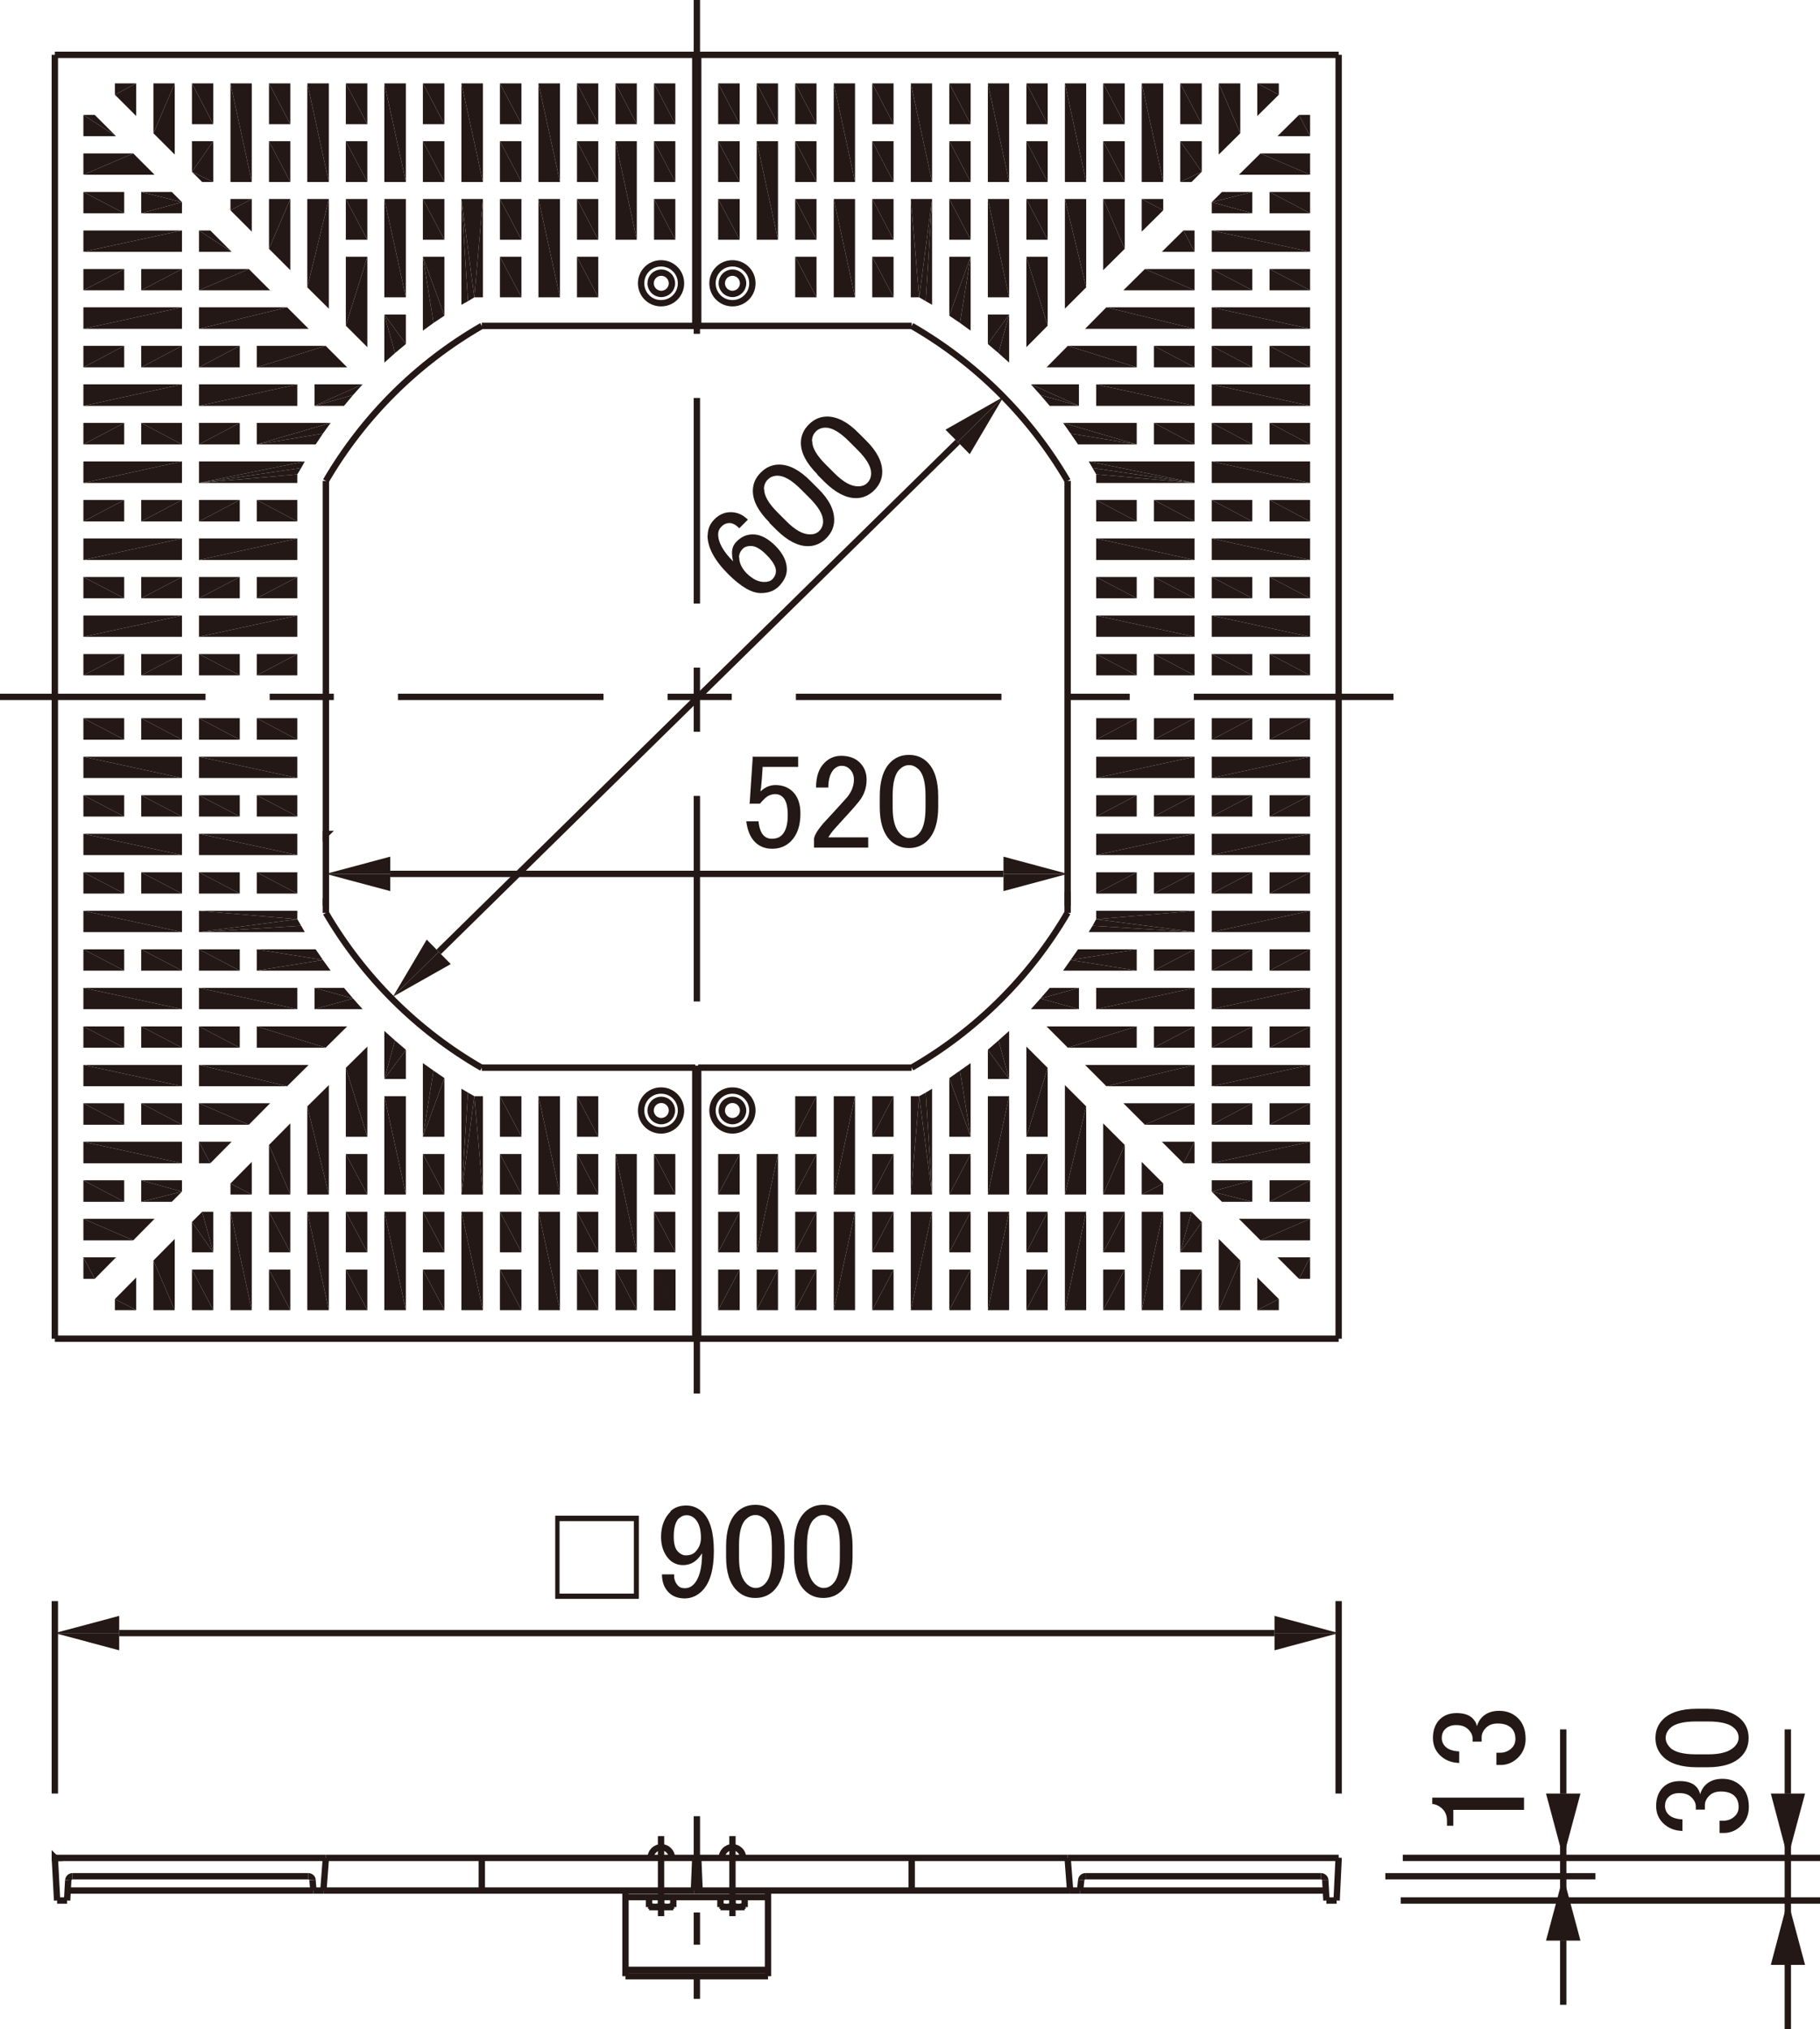 <?xml version="1.0" encoding="UTF-8"?>
<svg xmlns="http://www.w3.org/2000/svg" viewBox="0 0 80.31 89.53">
  <defs>
    <style>
      .cls-1 {
        stroke-dasharray: 3.54 .71 .71 .71;
      }

      .cls-1, .cls-2, .cls-3, .cls-4, .cls-5 {
        fill: none;
        stroke: #231815;
        stroke-width: .28px;
      }

      .cls-1, .cls-2, .cls-4, .cls-5 {
        stroke-miterlimit: 500;
      }

      .cls-2 {
        stroke-dasharray: 2.83 1.42 1.42 1.42;
      }

      .cls-3 {
        stroke-miterlimit: 1;
      }

      .cls-6 {
        fill: #231815;
      }

      .cls-5 {
        stroke-dasharray: 9.07 2.83 2.83 2.83;
      }
    </style>
  </defs>
  <g id="CLINE">
    <g>
      <polygon class="cls-6" points="50.38 3.68 51.33 8.03 50.38 8.03 50.38 3.68"/>
      <polygon class="cls-6" points="51.33 8.03 50.38 3.68 51.33 3.68 51.33 8.03"/>
      <polygon class="cls-6" points="52.08 3.68 53.03 5.48 52.08 5.48 52.08 3.68"/>
      <polygon class="cls-6" points="53.03 5.48 52.08 3.68 53.03 3.68 53.03 5.48"/>
      <polygon class="cls-6" points="48.68 3.68 49.63 5.48 48.68 5.48 48.68 3.68"/>
      <polygon class="cls-6" points="49.63 5.48 48.68 3.68 49.63 3.68 49.63 5.48"/>
      <polygon class="cls-6" points="53.78 3.68 54.73 5.88 53.78 6.82 53.78 3.68"/>
      <polygon class="cls-6" points="54.73 5.88 53.78 3.68 54.73 3.68 54.73 5.88"/>
      <polygon class="cls-6" points="55.48 3.68 56.43 4.18 55.48 5.12 55.48 3.68"/>
      <polygon class="cls-6" points="56.43 4.18 55.48 3.68 56.43 3.68 56.43 4.18"/>
      <polygon class="cls-6" points="38.49 3.68 39.43 5.48 38.49 5.48 38.49 3.68"/>
      <polygon class="cls-6" points="39.43 5.48 38.49 3.68 39.43 3.68 39.43 5.48"/>
      <polygon class="cls-6" points="43.59 3.68 44.53 8.03 43.59 8.03 43.59 3.68"/>
      <polygon class="cls-6" points="44.53 8.03 43.59 3.68 44.53 3.68 44.53 8.03"/>
      <polygon class="cls-6" points="40.19 3.68 41.13 8.03 40.19 8.03 40.19 3.68"/>
      <polygon class="cls-6" points="41.13 8.03 40.19 3.68 41.13 3.68 41.13 8.03"/>
      <polygon class="cls-6" points="46.99 3.68 47.93 8.03 46.99 8.03 46.99 3.68"/>
      <polygon class="cls-6" points="47.93 8.03 46.99 3.68 47.93 3.68 47.93 8.03"/>
      <polygon class="cls-6" points="45.29 3.68 46.23 5.48 45.29 5.48 45.29 3.68"/>
      <polygon class="cls-6" points="46.23 5.48 45.29 3.68 46.23 3.68 46.23 5.48"/>
      <polygon class="cls-6" points="41.89 3.68 42.83 5.48 41.89 5.48 41.89 3.68"/>
      <polygon class="cls-6" points="42.83 5.48 41.89 3.68 42.83 3.68 42.83 5.48"/>
      <polygon class="cls-6" points="36.79 3.68 37.73 8.03 36.79 8.03 36.79 3.68"/>
      <polygon class="cls-6" points="37.73 8.03 36.79 3.68 37.73 3.68 37.73 8.03"/>
      <polygon class="cls-6" points="31.69 3.68 32.64 5.48 31.69 5.48 31.69 3.68"/>
      <polygon class="cls-6" points="32.64 5.48 31.69 3.68 32.64 3.68 32.64 5.48"/>
      <polygon class="cls-6" points="35.09 3.68 36.03 5.48 35.09 5.48 35.09 3.68"/>
      <polygon class="cls-6" points="36.03 5.48 35.09 3.68 36.03 3.68 36.03 5.48"/>
      <polygon class="cls-6" points="33.39 3.68 34.33 5.48 33.39 5.48 33.39 3.68"/>
      <polygon class="cls-6" points="34.33 5.48 33.39 3.68 34.33 3.68 34.33 5.48"/>
      <polygon class="cls-6" points="57.32 5.07 57.81 6.01 56.37 6.01 57.32 5.07"/>
      <polygon class="cls-6" points="57.81 6.01 57.32 5.07 57.81 5.07 57.81 6.01"/>
      <polygon class="cls-6" points="52.08 6.23 53.03 7.58 52.08 8.03 52.08 6.23"/>
      <polygon class="cls-6" points="53.03 7.58 52.08 6.23 53.03 6.23 53.03 7.58"/>
      <polygon class="cls-6" points="45.29 6.23 46.23 8.03 45.29 8.03 45.29 6.23"/>
      <polygon class="cls-6" points="46.23 8.03 45.29 6.23 46.23 6.23 46.23 8.03"/>
      <polygon class="cls-6" points="41.89 6.23 42.83 8.03 41.89 8.03 41.89 6.23"/>
      <polygon class="cls-6" points="42.83 8.03 41.89 6.23 42.83 6.23 42.83 8.03"/>
      <polygon class="cls-6" points="48.68 6.23 49.63 8.03 48.68 8.03 48.68 6.23"/>
      <polygon class="cls-6" points="49.63 8.03 48.68 6.23 49.63 6.23 49.63 8.03"/>
      <polygon class="cls-6" points="35.09 6.23 36.03 8.03 35.09 8.03 35.09 6.23"/>
      <polygon class="cls-6" points="36.03 8.03 35.09 6.23 36.03 6.23 36.03 8.03"/>
      <polygon class="cls-6" points="33.39 6.23 34.33 10.58 33.39 10.58 33.39 6.23"/>
      <polygon class="cls-6" points="34.33 10.58 33.39 6.23 34.33 6.23 34.33 10.58"/>
      <polygon class="cls-6" points="38.49 6.23 39.43 8.03 38.49 8.03 38.49 6.23"/>
      <polygon class="cls-6" points="39.43 8.03 38.49 6.23 39.43 6.23 39.43 8.03"/>
      <polygon class="cls-6" points="31.69 6.23 32.64 8.03 31.69 8.03 31.69 6.23"/>
      <polygon class="cls-6" points="32.64 8.03 31.69 6.23 32.64 6.23 32.64 8.03"/>
      <polygon class="cls-6" points="57.81 6.77 57.81 7.71 55.62 6.77 57.81 6.77"/>
      <polygon class="cls-6" points="55.62 6.77 57.81 7.71 54.67 7.71 55.62 6.77"/>
      <polygon class="cls-6" points="53.03 7.58 52.58 8.03 52.08 8.03 53.03 7.58"/>
      <polygon class="cls-6" points="56.02 8.47 57.81 9.41 56.02 9.41 56.02 8.47"/>
      <polygon class="cls-6" points="57.81 9.41 56.02 8.47 57.81 8.47 57.81 9.41"/>
      <polygon class="cls-6" points="55.26 8.47 55.26 9.41 53.47 8.92 55.26 8.47"/>
      <polygon class="cls-6" points="53.47 8.92 53.92 8.47 55.26 8.47 53.47 8.92"/>
      <polygon class="cls-6" points="45.29 8.78 46.23 10.58 45.29 10.58 45.29 8.78"/>
      <polygon class="cls-6" points="46.23 10.58 45.29 8.78 46.23 8.78 46.23 10.58"/>
      <polygon class="cls-6" points="43.59 8.78 44.53 13.12 43.59 13.12 43.59 8.78"/>
      <polygon class="cls-6" points="44.53 13.12 43.59 8.78 44.53 8.78 44.53 13.12"/>
      <polygon class="cls-6" points="41.89 8.78 42.83 10.58 41.89 10.58 41.89 8.78"/>
      <polygon class="cls-6" points="42.83 10.58 41.89 8.78 42.83 8.78 42.83 10.58"/>
      <polygon class="cls-6" points="38.49 8.78 39.43 10.58 38.49 10.58 38.49 8.78"/>
      <polygon class="cls-6" points="39.43 10.58 38.49 8.78 39.43 8.78 39.43 10.58"/>
      <polygon class="cls-6" points="36.79 8.78 37.73 13.12 36.79 13.12 36.79 8.78"/>
      <polygon class="cls-6" points="37.73 13.12 36.79 8.78 37.73 8.78 37.73 13.12"/>
      <polygon class="cls-6" points="31.69 8.78 32.64 10.58 31.69 10.58 31.69 8.78"/>
      <polygon class="cls-6" points="32.64 10.58 31.69 8.78 32.64 8.78 32.64 10.58"/>
      <polygon class="cls-6" points="41.13 8.78 41.13 13.45 40.85 13.29 41.13 8.78"/>
      <polygon class="cls-6" points="41.13 8.78 40.85 13.29 40.56 13.12 41.13 8.78"/>
      <polygon class="cls-6" points="40.56 13.12 40.19 8.78 41.13 8.78 40.56 13.12"/>
      <polygon class="cls-6" points="40.19 8.78 40.56 13.12 40.19 13.12 40.19 8.78"/>
      <polygon class="cls-6" points="48.68 8.78 49.63 10.98 48.68 11.92 48.68 8.78"/>
      <polygon class="cls-6" points="49.63 10.98 48.68 8.78 49.63 8.78 49.63 10.98"/>
      <polygon class="cls-6" points="46.99 8.78 47.93 12.68 46.99 13.62 46.99 8.78"/>
      <polygon class="cls-6" points="47.93 12.68 46.99 8.78 47.93 8.78 47.93 12.68"/>
      <polygon class="cls-6" points="50.38 8.78 51.33 9.28 50.38 10.22 50.38 8.78"/>
      <polygon class="cls-6" points="51.33 9.28 50.38 8.78 51.33 8.78 51.33 9.28"/>
      <polygon class="cls-6" points="35.09 8.78 36.03 10.58 35.09 10.58 35.09 8.78"/>
      <polygon class="cls-6" points="36.03 10.58 35.09 8.78 36.03 8.78 36.03 10.58"/>
      <polygon class="cls-6" points="53.47 8.92 55.26 9.41 53.47 9.41 53.47 8.92"/>
      <polygon class="cls-6" points="57.81 10.17 57.81 11.11 53.47 10.17 57.81 10.17"/>
      <polygon class="cls-6" points="53.47 10.17 57.81 11.11 53.47 11.11 53.47 10.17"/>
      <polygon class="cls-6" points="52.22 10.17 52.71 11.11 51.27 11.11 52.22 10.17"/>
      <polygon class="cls-6" points="52.71 11.11 52.22 10.17 52.71 10.17 52.71 11.11"/>
      <polygon class="cls-6" points="45.29 11.33 46.23 14.37 45.29 15.32 45.29 11.33"/>
      <polygon class="cls-6" points="46.23 14.37 45.29 11.33 46.23 11.33 46.23 14.37"/>
      <polygon class="cls-6" points="42.83 11.33 42.83 14.59 42.36 14.25 42.83 11.33"/>
      <polygon class="cls-6" points="42.83 11.33 42.36 14.25 41.89 13.93 42.83 11.33"/>
      <polygon class="cls-6" points="41.89 13.93 41.89 11.33 42.83 11.33 41.89 13.93"/>
      <polygon class="cls-6" points="35.09 11.33 36.03 13.12 35.09 13.12 35.09 11.33"/>
      <polygon class="cls-6" points="36.03 13.12 35.09 11.33 36.03 11.33 36.03 13.12"/>
      <polygon class="cls-6" points="38.49 11.33 39.43 13.12 38.49 13.12 38.49 11.33"/>
      <polygon class="cls-6" points="39.43 13.12 38.49 11.33 39.43 11.33 39.43 13.12"/>
      <polygon class="cls-6" points="57.81 11.87 57.81 12.81 56.02 11.87 57.81 11.87"/>
      <polygon class="cls-6" points="56.02 11.87 57.81 12.81 56.02 12.81 56.02 11.87"/>
      <polygon class="cls-6" points="53.47 11.87 55.26 12.81 53.47 12.81 53.47 11.87"/>
      <polygon class="cls-6" points="55.26 12.81 53.47 11.87 55.26 11.87 55.26 12.81"/>
      <polygon class="cls-6" points="50.52 11.87 52.71 12.81 49.57 12.81 50.52 11.87"/>
      <polygon class="cls-6" points="52.71 12.81 50.52 11.87 52.71 11.87 52.71 12.81"/>
      <polygon class="cls-6" points="57.81 13.56 57.81 14.51 53.47 13.56 57.81 13.56"/>
      <polygon class="cls-6" points="53.47 13.56 57.81 14.51 53.47 14.51 53.47 13.56"/>
      <polygon class="cls-6" points="52.71 13.56 52.71 14.51 48.82 13.56 52.71 13.56"/>
      <polygon class="cls-6" points="48.82 13.56 52.71 14.51 47.88 14.51 48.82 13.56"/>
      <polygon class="cls-6" points="44.53 13.88 44.53 16 44.06 15.58 44.53 13.88"/>
      <polygon class="cls-6" points="44.53 13.88 44.06 15.58 43.59 15.18 44.53 13.88"/>
      <polygon class="cls-6" points="43.59 15.18 43.59 13.88 44.53 13.88 43.59 15.18"/>
      <polygon class="cls-6" points="57.81 15.26 57.81 16.21 56.02 15.26 57.81 15.26"/>
      <polygon class="cls-6" points="56.02 15.26 57.81 16.21 56.02 16.21 56.02 15.26"/>
      <polygon class="cls-6" points="53.47 15.26 55.26 16.21 53.47 16.21 53.47 15.26"/>
      <polygon class="cls-6" points="55.26 16.21 53.47 15.26 55.26 15.26 55.26 16.21"/>
      <polygon class="cls-6" points="52.71 15.26 52.71 16.21 50.92 15.26 52.71 15.26"/>
      <polygon class="cls-6" points="50.92 15.26 52.71 16.21 50.92 16.21 50.92 15.26"/>
      <polygon class="cls-6" points="50.16 15.26 50.16 16.21 47.12 15.26 50.16 15.26"/>
      <polygon class="cls-6" points="47.12 15.26 50.16 16.21 46.18 16.21 47.12 15.26"/>
      <polygon class="cls-6" points="57.81 16.96 57.81 17.91 53.47 16.96 57.81 16.96"/>
      <polygon class="cls-6" points="53.47 16.96 57.81 17.91 53.47 17.91 53.47 16.96"/>
      <polygon class="cls-6" points="52.71 16.96 52.71 17.91 48.37 16.96 52.71 16.96"/>
      <polygon class="cls-6" points="48.37 16.96 52.71 17.91 48.37 17.91 48.37 16.96"/>
      <polygon class="cls-6" points="47.61 16.96 47.61 17.91 45.49 16.96 47.61 16.96"/>
      <polygon class="cls-6" points="45.49 16.96 47.61 17.91 45.91 17.43 45.49 16.96"/>
      <polygon class="cls-6" points="45.91 17.43 47.61 17.91 46.32 17.91 45.91 17.43"/>
      <polygon class="cls-6" points="56.02 18.66 57.81 19.61 56.02 19.61 56.02 18.66"/>
      <polygon class="cls-6" points="57.81 19.61 56.02 18.66 57.81 18.66 57.81 19.61"/>
      <polygon class="cls-6" points="53.47 18.66 55.26 19.61 53.47 19.61 53.47 18.66"/>
      <polygon class="cls-6" points="55.26 19.61 53.47 18.66 55.26 18.66 55.26 19.61"/>
      <polygon class="cls-6" points="52.71 18.66 52.71 19.61 50.92 18.66 52.71 18.66"/>
      <polygon class="cls-6" points="50.92 18.66 52.71 19.61 50.92 19.61 50.92 18.66"/>
      <polygon class="cls-6" points="50.16 18.66 50.16 19.61 46.91 18.66 50.16 18.66"/>
      <polygon class="cls-6" points="46.91 18.66 50.16 19.61 47.24 19.13 46.91 18.66"/>
      <polygon class="cls-6" points="47.24 19.13 50.16 19.61 47.57 19.61 47.24 19.13"/>
      <polygon class="cls-6" points="57.81 20.36 57.81 21.31 53.47 20.36 57.81 20.36"/>
      <polygon class="cls-6" points="53.47 20.36 57.81 21.31 53.47 21.31 53.47 20.36"/>
      <polygon class="cls-6" points="52.71 20.36 52.71 21.31 48.04 20.36 52.71 20.36"/>
      <polygon class="cls-6" points="48.04 20.36 52.71 21.31 48.21 20.65 48.04 20.36"/>
      <polygon class="cls-6" points="48.21 20.65 52.71 21.31 48.37 20.93 48.21 20.65"/>
      <polygon class="cls-6" points="48.37 20.93 52.71 21.31 48.37 21.31 48.37 20.93"/>
      <polygon class="cls-6" points="55.26 22.06 55.26 23.01 53.47 22.06 55.26 22.06"/>
      <polygon class="cls-6" points="56.02 22.06 57.81 23.01 56.02 23.01 56.02 22.06"/>
      <polygon class="cls-6" points="57.81 23.01 56.02 22.06 57.81 22.06 57.81 23.01"/>
      <polygon class="cls-6" points="53.47 22.06 55.26 23.01 53.47 23.01 53.47 22.06"/>
      <polygon class="cls-6" points="50.92 22.06 52.71 23.01 50.92 23.01 50.92 22.06"/>
      <polygon class="cls-6" points="52.71 23.01 50.92 22.06 52.71 22.06 52.71 23.01"/>
      <polygon class="cls-6" points="48.37 22.06 50.16 23.01 48.37 23.01 48.37 22.06"/>
      <polygon class="cls-6" points="50.16 23.01 48.37 22.06 50.16 22.06 50.16 23.01"/>
      <polygon class="cls-6" points="57.81 23.76 57.81 24.71 53.47 23.76 57.81 23.76"/>
      <polygon class="cls-6" points="53.47 23.76 57.81 24.71 53.47 24.71 53.47 23.76"/>
      <polygon class="cls-6" points="52.71 23.76 52.71 24.71 48.37 23.76 52.71 23.76"/>
      <polygon class="cls-6" points="48.37 23.76 52.71 24.71 48.37 24.71 48.37 23.76"/>
      <polygon class="cls-6" points="55.26 25.46 55.26 26.4 53.47 25.46 55.26 25.46"/>
      <polygon class="cls-6" points="56.02 25.46 57.81 26.4 56.02 26.4 56.02 25.46"/>
      <polygon class="cls-6" points="57.81 26.4 56.02 25.46 57.81 25.46 57.81 26.4"/>
      <polygon class="cls-6" points="53.47 25.46 55.26 26.4 53.47 26.4 53.47 25.46"/>
      <polygon class="cls-6" points="50.92 25.46 52.71 26.4 50.92 26.4 50.92 25.46"/>
      <polygon class="cls-6" points="52.71 26.4 50.92 25.46 52.71 25.46 52.71 26.4"/>
      <polygon class="cls-6" points="50.16 25.46 50.16 26.4 48.37 25.46 50.16 25.46"/>
      <polygon class="cls-6" points="48.37 25.46 50.16 26.4 48.37 26.4 48.37 25.46"/>
      <polygon class="cls-6" points="57.81 27.16 57.81 28.1 53.47 27.16 57.81 27.16"/>
      <polygon class="cls-6" points="53.47 27.16 57.81 28.1 53.47 28.1 53.47 27.16"/>
      <polygon class="cls-6" points="52.71 27.16 52.71 28.1 48.37 27.16 52.71 27.16"/>
      <polygon class="cls-6" points="48.37 27.16 52.71 28.1 48.37 28.1 48.37 27.16"/>
      <polygon class="cls-6" points="57.81 28.86 57.81 29.8 56.02 28.86 57.81 28.86"/>
      <polygon class="cls-6" points="56.02 28.86 57.81 29.8 56.02 29.8 56.02 28.86"/>
      <polygon class="cls-6" points="53.47 28.86 55.26 29.8 53.47 29.8 53.47 28.86"/>
      <polygon class="cls-6" points="55.26 29.8 53.47 28.86 55.26 28.86 55.26 29.8"/>
      <polygon class="cls-6" points="50.16 28.86 50.16 29.8 48.37 28.86 50.16 28.86"/>
      <polygon class="cls-6" points="50.92 28.86 52.71 29.8 50.92 29.8 50.92 28.86"/>
      <polygon class="cls-6" points="52.71 29.8 50.92 28.86 52.71 28.86 52.71 29.8"/>
      <polygon class="cls-6" points="48.37 28.86 50.16 29.8 48.37 29.8 48.37 28.86"/>
      <polygon class="cls-6" points="48.37 31.69 50.16 31.69 48.37 32.64 48.37 31.69"/>
      <polygon class="cls-6" points="50.16 31.69 50.16 32.64 48.37 32.64 50.16 31.69"/>
      <polygon class="cls-6" points="50.92 31.69 52.71 31.69 50.92 32.64 50.92 31.69"/>
      <polygon class="cls-6" points="52.71 31.69 52.71 32.64 50.92 32.64 52.71 31.69"/>
      <polygon class="cls-6" points="53.47 31.69 55.26 31.69 53.47 32.64 53.47 31.69"/>
      <polygon class="cls-6" points="55.26 31.69 55.26 32.64 53.47 32.64 55.26 31.69"/>
      <polygon class="cls-6" points="56.02 31.69 57.81 31.69 56.02 32.64 56.02 31.69"/>
      <polygon class="cls-6" points="57.81 31.69 57.81 32.64 56.02 32.64 57.81 31.69"/>
      <polygon class="cls-6" points="48.37 33.39 52.71 33.39 48.37 34.33 48.37 33.39"/>
      <polygon class="cls-6" points="52.71 33.39 52.71 34.33 48.37 34.33 52.71 33.39"/>
      <polygon class="cls-6" points="53.47 33.39 57.81 33.39 53.47 34.33 53.47 33.39"/>
      <polygon class="cls-6" points="57.81 33.39 57.81 34.33 53.47 34.33 57.81 33.39"/>
      <polygon class="cls-6" points="48.37 35.09 50.16 35.09 48.37 36.03 48.37 35.09"/>
      <polygon class="cls-6" points="50.16 35.09 50.16 36.03 48.37 36.03 50.16 35.09"/>
      <polygon class="cls-6" points="50.92 35.09 52.71 35.09 50.92 36.03 50.92 35.09"/>
      <polygon class="cls-6" points="52.71 35.09 52.71 36.03 50.92 36.03 52.71 35.09"/>
      <polygon class="cls-6" points="53.47 35.09 55.26 35.09 53.47 36.03 53.47 35.09"/>
      <polygon class="cls-6" points="55.26 35.09 55.26 36.03 53.47 36.03 55.26 35.09"/>
      <polygon class="cls-6" points="56.02 35.09 57.81 35.09 56.02 36.03 56.02 35.09"/>
      <polygon class="cls-6" points="57.81 35.09 57.81 36.03 56.02 36.03 57.81 35.09"/>
      <polygon class="cls-6" points="48.37 36.79 52.71 36.79 48.37 37.73 48.37 36.79"/>
      <polygon class="cls-6" points="52.71 36.79 52.71 37.73 48.37 37.73 52.71 36.79"/>
      <polygon class="cls-6" points="53.47 36.79 57.81 36.79 53.47 37.73 53.47 36.79"/>
      <polygon class="cls-6" points="57.81 36.79 57.81 37.73 53.47 37.73 57.81 36.79"/>
      <polygon class="cls-6" points="48.37 38.49 50.16 38.49 48.37 39.43 48.37 38.49"/>
      <polygon class="cls-6" points="50.16 38.49 50.16 39.43 48.37 39.43 50.16 38.49"/>
      <polygon class="cls-6" points="50.92 38.49 52.71 38.49 50.92 39.43 50.92 38.49"/>
      <polygon class="cls-6" points="52.71 38.49 52.71 39.43 50.92 39.43 52.71 38.49"/>
      <polygon class="cls-6" points="53.47 38.49 55.26 38.49 53.47 39.43 53.47 38.49"/>
      <polygon class="cls-6" points="55.26 38.49 55.26 39.43 53.47 39.43 55.26 38.49"/>
      <polygon class="cls-6" points="56.02 38.49 57.81 38.49 56.02 39.43 56.02 38.49"/>
      <polygon class="cls-6" points="57.81 38.49 57.81 39.43 56.02 39.43 57.81 38.49"/>
      <polygon class="cls-6" points="48.37 40.19 52.71 40.19 48.37 40.56 48.37 40.19"/>
      <polygon class="cls-6" points="52.71 40.19 52.71 41.13 48.37 40.56 52.71 40.19"/>
      <polygon class="cls-6" points="53.47 40.19 57.81 40.19 53.47 41.13 53.47 40.19"/>
      <polygon class="cls-6" points="57.81 40.19 57.81 41.13 53.47 41.13 57.81 40.19"/>
      <polygon class="cls-6" points="48.37 40.56 52.71 41.13 48.21 40.85 48.37 40.56"/>
      <polygon class="cls-6" points="48.21 40.85 52.71 41.13 48.04 41.13 48.21 40.85"/>
      <polygon class="cls-6" points="47.57 41.89 50.16 41.89 47.24 42.36 47.57 41.89"/>
      <polygon class="cls-6" points="50.16 41.89 50.16 42.83 47.24 42.36 50.16 41.89"/>
      <polygon class="cls-6" points="50.92 41.89 52.71 41.89 50.92 42.83 50.92 41.89"/>
      <polygon class="cls-6" points="52.71 41.89 52.71 42.83 50.92 42.83 52.71 41.89"/>
      <polygon class="cls-6" points="53.47 41.89 55.26 41.89 53.47 42.83 53.47 41.89"/>
      <polygon class="cls-6" points="55.26 41.89 55.26 42.83 53.47 42.83 55.26 41.89"/>
      <polygon class="cls-6" points="56.02 41.89 57.81 41.89 56.02 42.83 56.02 41.89"/>
      <polygon class="cls-6" points="57.81 41.89 57.81 42.83 56.02 42.83 57.81 41.89"/>
      <polygon class="cls-6" points="47.24 42.36 50.16 42.83 46.91 42.83 47.24 42.36"/>
      <polygon class="cls-6" points="46.32 43.59 47.61 43.59 45.91 44.06 46.32 43.59"/>
      <polygon class="cls-6" points="47.61 43.59 47.61 44.53 45.91 44.06 47.61 43.59"/>
      <polygon class="cls-6" points="48.37 43.59 52.71 43.59 48.37 44.53 48.37 43.59"/>
      <polygon class="cls-6" points="52.71 43.59 52.71 44.53 48.37 44.53 52.71 43.59"/>
      <polygon class="cls-6" points="53.47 43.59 57.81 43.59 53.47 44.53 53.47 43.59"/>
      <polygon class="cls-6" points="57.81 43.59 57.81 44.53 53.47 44.53 57.81 43.59"/>
      <polygon class="cls-6" points="45.91 44.06 47.61 44.53 45.49 44.53 45.91 44.06"/>
      <polygon class="cls-6" points="46.18 45.29 50.16 45.29 47.12 46.23 46.18 45.29"/>
      <polygon class="cls-6" points="50.16 45.29 50.16 46.23 47.12 46.23 50.16 45.29"/>
      <polygon class="cls-6" points="50.92 45.29 52.71 45.29 50.92 46.23 50.92 45.29"/>
      <polygon class="cls-6" points="52.71 45.29 52.71 46.23 50.92 46.23 52.71 45.29"/>
      <polygon class="cls-6" points="53.47 45.29 55.26 45.29 53.47 46.23 53.47 45.29"/>
      <polygon class="cls-6" points="55.26 45.29 55.26 46.23 53.47 46.23 55.26 45.29"/>
      <polygon class="cls-6" points="56.02 45.29 57.81 45.29 56.02 46.23 56.02 45.29"/>
      <polygon class="cls-6" points="57.81 45.29 57.81 46.23 56.02 46.23 57.81 45.29"/>
      <polygon class="cls-6" points="44.53 45.49 44.53 47.61 44.06 45.91 44.53 45.49"/>
      <polygon class="cls-6" points="44.06 45.91 44.53 47.61 43.59 46.32 44.06 45.91"/>
      <polygon class="cls-6" points="45.29 46.18 46.23 47.12 45.29 50.16 45.29 46.18"/>
      <polygon class="cls-6" points="43.59 46.32 44.53 47.61 43.59 47.61 43.59 46.32"/>
      <polygon class="cls-6" points="42.83 46.91 42.83 50.16 42.36 47.24 42.83 46.91"/>
      <polygon class="cls-6" points="47.88 46.99 52.71 46.99 48.82 47.93 47.88 46.99"/>
      <polygon class="cls-6" points="52.71 46.99 52.71 47.93 48.82 47.93 52.71 46.99"/>
      <polygon class="cls-6" points="53.47 46.99 57.81 46.99 53.47 47.93 53.47 46.99"/>
      <polygon class="cls-6" points="57.81 46.99 57.81 47.93 53.47 47.93 57.81 46.99"/>
      <polygon class="cls-6" points="46.23 47.12 46.23 50.16 45.29 50.16 46.23 47.12"/>
      <polygon class="cls-6" points="42.36 47.24 42.83 50.16 41.89 47.57 42.36 47.24"/>
      <polygon class="cls-6" points="41.89 47.57 42.83 50.16 41.89 50.16 41.89 47.57"/>
      <polygon class="cls-6" points="46.99 47.88 47.93 48.82 46.99 52.71 46.99 47.88"/>
      <polygon class="cls-6" points="41.13 48.04 41.13 52.71 40.85 48.21 41.13 48.04"/>
      <polygon class="cls-6" points="40.85 48.21 41.13 52.71 40.56 48.37 40.85 48.21"/>
      <polygon class="cls-6" points="35.09 48.37 36.03 48.37 35.09 50.16 35.09 48.37"/>
      <polygon class="cls-6" points="36.03 48.37 36.03 50.16 35.09 50.16 36.03 48.37"/>
      <polygon class="cls-6" points="36.79 48.37 37.73 48.37 36.79 52.71 36.79 48.37"/>
      <polygon class="cls-6" points="37.73 48.37 37.73 52.71 36.79 52.71 37.73 48.37"/>
      <polygon class="cls-6" points="38.49 48.37 39.43 48.37 38.49 50.16 38.49 48.37"/>
      <polygon class="cls-6" points="39.43 48.37 39.43 50.16 38.49 50.16 39.43 48.37"/>
      <polygon class="cls-6" points="40.19 48.37 40.56 48.37 40.19 52.71 40.19 48.37"/>
      <polygon class="cls-6" points="40.56 48.37 41.13 52.71 40.19 52.71 40.56 48.37"/>
      <polygon class="cls-6" points="43.59 48.37 44.53 48.37 43.59 52.71 43.59 48.37"/>
      <polygon class="cls-6" points="44.53 48.37 44.53 52.71 43.59 52.71 44.53 48.37"/>
      <polygon class="cls-6" points="49.57 48.68 52.71 48.68 50.52 49.63 49.57 48.68"/>
      <polygon class="cls-6" points="52.71 48.68 52.71 49.63 50.52 49.63 52.71 48.68"/>
      <polygon class="cls-6" points="53.47 48.68 55.26 48.68 53.47 49.63 53.47 48.68"/>
      <polygon class="cls-6" points="55.26 48.68 55.26 49.63 53.47 49.63 55.26 48.68"/>
      <polygon class="cls-6" points="56.02 48.68 57.81 48.68 56.02 49.63 56.02 48.68"/>
      <polygon class="cls-6" points="57.81 48.68 57.81 49.63 56.02 49.63 57.81 48.68"/>
      <polygon class="cls-6" points="47.93 48.82 47.93 52.71 46.99 52.71 47.93 48.82"/>
      <polygon class="cls-6" points="48.68 49.57 49.63 50.52 48.68 52.71 48.68 49.57"/>
      <polygon class="cls-6" points="51.27 50.38 52.71 50.38 52.22 51.33 51.27 50.38"/>
      <polygon class="cls-6" points="52.71 50.38 52.71 51.33 52.22 51.33 52.71 50.38"/>
      <polygon class="cls-6" points="53.47 50.38 57.81 50.38 53.47 51.33 53.47 50.38"/>
      <polygon class="cls-6" points="57.81 50.38 57.81 51.33 53.47 51.33 57.81 50.38"/>
      <polygon class="cls-6" points="49.63 50.52 49.63 52.71 48.68 52.71 49.63 50.52"/>
      <polygon class="cls-6" points="31.69 50.92 32.64 50.92 31.69 52.71 31.69 50.92"/>
      <polygon class="cls-6" points="32.64 50.92 32.64 52.71 31.69 52.71 32.64 50.92"/>
      <polygon class="cls-6" points="33.39 50.92 34.33 50.92 33.39 55.26 33.39 50.92"/>
      <polygon class="cls-6" points="34.33 50.92 34.33 55.26 33.39 55.26 34.33 50.92"/>
      <polygon class="cls-6" points="35.09 50.92 36.03 50.92 35.09 52.71 35.09 50.92"/>
      <polygon class="cls-6" points="36.03 50.92 36.03 52.71 35.09 52.71 36.03 50.92"/>
      <polygon class="cls-6" points="38.49 50.92 39.43 50.92 38.49 52.71 38.49 50.92"/>
      <polygon class="cls-6" points="39.43 50.92 39.43 52.71 38.49 52.71 39.43 50.92"/>
      <polygon class="cls-6" points="41.89 50.92 42.83 50.92 41.89 52.71 41.89 50.92"/>
      <polygon class="cls-6" points="42.83 50.92 42.83 52.71 41.89 52.71 42.83 50.92"/>
      <polygon class="cls-6" points="45.29 50.92 46.23 50.92 45.29 52.71 45.29 50.92"/>
      <polygon class="cls-6" points="46.23 50.92 46.23 52.71 45.29 52.71 46.23 50.92"/>
      <polygon class="cls-6" points="50.38 51.27 51.33 52.22 50.38 52.71 50.38 51.27"/>
      <polygon class="cls-6" points="53.47 52.08 55.26 52.08 53.47 52.58 53.47 52.08"/>
      <polygon class="cls-6" points="55.26 52.08 55.26 53.03 53.47 52.58 55.26 52.08"/>
      <polygon class="cls-6" points="56.02 52.08 57.81 52.08 56.02 53.03 56.02 52.08"/>
      <polygon class="cls-6" points="57.81 52.08 57.81 53.03 56.02 53.03 57.81 52.08"/>
      <polygon class="cls-6" points="51.33 52.22 51.33 52.71 50.38 52.71 51.33 52.22"/>
      <polygon class="cls-6" points="53.47 52.58 55.26 53.03 53.92 53.03 53.47 52.58"/>
      <polygon class="cls-6" points="31.69 53.47 32.64 53.47 31.69 55.26 31.69 53.47"/>
      <polygon class="cls-6" points="32.64 53.47 32.64 55.26 31.69 55.26 32.64 53.47"/>
      <polygon class="cls-6" points="35.09 53.47 36.03 53.47 35.09 55.26 35.09 53.47"/>
      <polygon class="cls-6" points="36.03 53.47 36.03 55.26 35.09 55.26 36.03 53.47"/>
      <polygon class="cls-6" points="36.79 53.47 37.73 53.47 36.79 57.81 36.79 53.47"/>
      <polygon class="cls-6" points="37.73 53.47 37.73 57.81 36.79 57.81 37.73 53.47"/>
      <polygon class="cls-6" points="38.49 53.47 39.43 53.47 38.49 55.26 38.49 53.47"/>
      <polygon class="cls-6" points="39.43 53.47 39.43 55.26 38.49 55.26 39.43 53.47"/>
      <polygon class="cls-6" points="40.19 53.47 41.13 53.47 40.19 57.81 40.19 53.47"/>
      <polygon class="cls-6" points="41.13 53.47 41.13 57.81 40.19 57.81 41.13 53.47"/>
      <polygon class="cls-6" points="41.89 53.47 42.83 53.47 41.89 55.26 41.89 53.47"/>
      <polygon class="cls-6" points="42.83 53.47 42.83 55.26 41.89 55.26 42.83 53.47"/>
      <polygon class="cls-6" points="43.59 53.47 44.53 53.47 43.59 57.81 43.59 53.47"/>
      <polygon class="cls-6" points="44.53 53.47 44.53 57.81 43.59 57.81 44.53 53.47"/>
      <polygon class="cls-6" points="45.29 53.47 46.23 53.47 45.29 55.26 45.29 53.47"/>
      <polygon class="cls-6" points="46.23 53.47 46.23 55.26 45.29 55.26 46.23 53.47"/>
      <polygon class="cls-6" points="46.99 53.47 47.93 53.47 46.99 57.81 46.99 53.47"/>
      <polygon class="cls-6" points="47.93 53.47 47.93 57.81 46.99 57.81 47.93 53.47"/>
      <polygon class="cls-6" points="48.68 53.47 49.63 53.47 48.68 55.26 48.68 53.47"/>
      <polygon class="cls-6" points="49.63 53.47 49.63 55.26 48.68 55.26 49.63 53.47"/>
      <polygon class="cls-6" points="50.38 53.47 51.33 53.47 50.38 57.81 50.38 53.47"/>
      <polygon class="cls-6" points="51.33 53.47 51.33 57.81 50.38 57.81 51.33 53.47"/>
      <polygon class="cls-6" points="52.08 53.47 52.58 53.47 52.08 55.26 52.08 53.47"/>
      <polygon class="cls-6" points="52.58 53.47 53.03 53.92 52.08 55.26 52.58 53.47"/>
      <polygon class="cls-6" points="54.67 53.78 57.81 53.78 55.62 54.73 54.67 53.78"/>
      <polygon class="cls-6" points="57.81 53.78 57.81 54.73 55.62 54.73 57.81 53.78"/>
      <polygon class="cls-6" points="53.03 53.92 53.03 55.26 52.08 55.26 53.03 53.92"/>
      <polygon class="cls-6" points="53.78 54.67 54.73 55.62 53.78 57.81 53.78 54.67"/>
      <polygon class="cls-6" points="56.37 55.48 57.81 55.48 57.32 56.43 56.37 55.48"/>
      <polygon class="cls-6" points="57.81 55.48 57.81 56.43 57.32 56.43 57.81 55.48"/>
      <polygon class="cls-6" points="54.73 55.62 54.73 57.81 53.78 57.81 54.73 55.62"/>
      <polygon class="cls-6" points="31.69 56.02 32.64 56.02 31.69 57.81 31.69 56.02"/>
      <polygon class="cls-6" points="32.64 56.02 32.64 57.81 31.69 57.81 32.64 56.02"/>
      <polygon class="cls-6" points="33.39 56.02 34.33 56.02 33.39 57.81 33.39 56.02"/>
      <polygon class="cls-6" points="34.33 56.02 34.33 57.81 33.39 57.81 34.33 56.02"/>
      <polygon class="cls-6" points="35.09 56.02 36.03 56.02 35.09 57.81 35.09 56.02"/>
      <polygon class="cls-6" points="36.03 56.02 36.03 57.81 35.09 57.81 36.03 56.02"/>
      <polygon class="cls-6" points="38.49 56.02 39.43 56.02 38.49 57.81 38.49 56.02"/>
      <polygon class="cls-6" points="39.43 56.02 39.43 57.81 38.49 57.81 39.43 56.02"/>
      <polygon class="cls-6" points="41.89 56.02 42.83 56.02 41.89 57.81 41.89 56.02"/>
      <polygon class="cls-6" points="42.83 56.02 42.83 57.81 41.89 57.81 42.83 56.02"/>
      <polygon class="cls-6" points="45.29 56.02 46.23 56.02 45.29 57.81 45.29 56.02"/>
      <polygon class="cls-6" points="46.23 56.02 46.23 57.81 45.29 57.81 46.23 56.02"/>
      <polygon class="cls-6" points="48.68 56.02 49.63 56.02 48.68 57.81 48.68 56.02"/>
      <polygon class="cls-6" points="49.63 56.02 49.63 57.81 48.68 57.81 49.63 56.02"/>
      <polygon class="cls-6" points="52.08 56.02 53.03 56.02 52.08 57.81 52.08 56.02"/>
      <polygon class="cls-6" points="53.03 56.02 53.03 57.81 52.08 57.81 53.03 56.02"/>
      <polygon class="cls-6" points="55.48 56.37 56.43 57.32 55.48 57.81 55.48 56.37"/>
      <polygon class="cls-6" points="56.43 57.32 56.43 57.81 55.48 57.81 56.43 57.32"/>
    </g>
    <g>
      <polygon class="cls-6" points="13.56 3.68 13.56 8.03 14.51 8.03 13.56 3.68"/>
      <polygon class="cls-6" points="14.51 8.03 14.51 3.68 13.56 3.68 14.51 8.03"/>
      <polygon class="cls-6" points="15.26 3.68 15.26 5.48 16.21 5.48 15.26 3.68"/>
      <polygon class="cls-6" points="16.21 5.48 16.21 3.68 15.26 3.68 16.21 5.48"/>
      <polygon class="cls-6" points="11.87 3.68 11.87 5.48 12.81 5.48 11.87 3.68"/>
      <polygon class="cls-6" points="12.81 5.48 12.81 3.68 11.87 3.68 12.81 5.48"/>
      <polygon class="cls-6" points="18.66 3.68 18.66 5.48 19.61 5.48 18.66 3.68"/>
      <polygon class="cls-6" points="19.61 5.48 19.61 3.68 18.66 3.68 19.61 5.48"/>
      <polygon class="cls-6" points="16.96 3.68 16.96 8.03 17.91 8.03 16.96 3.68"/>
      <polygon class="cls-6" points="17.91 8.03 17.91 3.68 16.96 3.68 17.91 8.03"/>
      <polygon class="cls-6" points="20.36 3.68 20.36 8.03 21.31 8.03 20.36 3.68"/>
      <polygon class="cls-6" points="21.31 8.03 21.31 3.68 20.36 3.68 21.31 8.03"/>
      <polygon class="cls-6" points="28.86 3.68 28.86 5.48 29.8 5.48 28.86 3.68"/>
      <polygon class="cls-6" points="29.8 5.48 29.8 3.68 28.86 3.68 29.8 5.48"/>
      <polygon class="cls-6" points="7.71 3.68 6.77 5.88 7.71 6.82 7.71 3.68"/>
      <polygon class="cls-6" points="6.77 5.88 7.71 3.68 6.77 3.68 6.77 5.88"/>
      <polygon class="cls-6" points="8.47 3.68 8.47 5.48 9.41 5.48 8.47 3.68"/>
      <polygon class="cls-6" points="9.41 5.48 9.41 3.68 8.47 3.68 9.41 5.48"/>
      <polygon class="cls-6" points="10.17 3.68 10.17 8.03 11.11 8.03 10.17 3.68"/>
      <polygon class="cls-6" points="11.11 8.03 11.11 3.68 10.17 3.68 11.11 8.03"/>
      <polygon class="cls-6" points="6.01 3.68 5.07 4.18 6.01 5.12 6.01 3.68"/>
      <polygon class="cls-6" points="5.07 4.18 6.01 3.68 5.07 3.68 5.07 4.18"/>
      <polygon class="cls-6" points="27.16 3.68 27.16 5.48 28.1 5.48 27.16 3.68"/>
      <polygon class="cls-6" points="28.1 5.48 28.1 3.68 27.16 3.68 28.1 5.48"/>
      <polygon class="cls-6" points="23.76 3.68 23.76 8.03 24.71 8.03 23.76 3.68"/>
      <polygon class="cls-6" points="24.71 8.03 24.71 3.68 23.76 3.68 24.71 8.03"/>
      <polygon class="cls-6" points="25.46 3.68 25.46 5.48 26.4 5.48 25.46 3.68"/>
      <polygon class="cls-6" points="26.4 5.48 26.4 3.68 25.46 3.68 26.4 5.48"/>
      <polygon class="cls-6" points="22.06 3.68 22.06 5.48 23.01 5.48 22.06 3.68"/>
      <polygon class="cls-6" points="23.01 5.48 23.01 3.68 22.06 3.68 23.01 5.48"/>
      <polygon class="cls-6" points="3.68 5.07 3.68 6.01 5.12 6.01 3.68 5.07"/>
      <polygon class="cls-6" points="5.12 6.01 4.18 5.07 3.68 5.07 5.12 6.01"/>
      <polygon class="cls-6" points="15.26 6.23 15.26 8.03 16.21 8.03 15.26 6.23"/>
      <polygon class="cls-6" points="16.21 8.03 16.21 6.23 15.26 6.23 16.21 8.03"/>
      <polygon class="cls-6" points="22.06 6.23 22.06 8.03 23.01 8.03 22.06 6.23"/>
      <polygon class="cls-6" points="23.01 8.03 23.01 6.23 22.06 6.23 23.01 8.03"/>
      <polygon class="cls-6" points="28.86 6.23 28.86 8.03 29.8 8.03 28.86 6.23"/>
      <polygon class="cls-6" points="29.8 8.03 29.8 6.23 28.86 6.23 29.8 8.03"/>
      <polygon class="cls-6" points="25.46 6.23 25.46 8.03 26.4 8.03 25.46 6.23"/>
      <polygon class="cls-6" points="26.4 8.03 26.4 6.23 25.46 6.23 26.4 8.03"/>
      <polygon class="cls-6" points="27.16 6.23 27.16 10.58 28.1 10.58 27.16 6.23"/>
      <polygon class="cls-6" points="28.1 10.58 28.1 6.23 27.16 6.23 28.1 10.58"/>
      <polygon class="cls-6" points="11.87 6.23 11.87 8.03 12.81 8.03 11.87 6.23"/>
      <polygon class="cls-6" points="12.81 8.03 12.81 6.23 11.87 6.23 12.81 8.03"/>
      <polygon class="cls-6" points="18.66 6.23 18.66 8.03 19.61 8.03 18.66 6.23"/>
      <polygon class="cls-6" points="19.61 8.03 19.61 6.23 18.66 6.23 19.61 8.03"/>
      <polygon class="cls-6" points="9.41 6.23 8.47 7.58 9.41 8.03 9.41 6.23"/>
      <polygon class="cls-6" points="8.47 7.58 9.41 6.23 8.47 6.23 8.47 7.58"/>
      <polygon class="cls-6" points="3.68 6.77 3.68 7.71 5.88 6.77 3.68 6.77"/>
      <polygon class="cls-6" points="5.88 6.77 3.68 7.71 6.82 7.71 5.88 6.77"/>
      <polygon class="cls-6" points="8.47 7.58 8.92 8.03 9.41 8.03 8.47 7.58"/>
      <polygon class="cls-6" points="6.23 8.47 6.23 9.41 8.03 8.92 6.23 8.47"/>
      <polygon class="cls-6" points="8.03 8.92 7.58 8.47 6.23 8.47 8.03 8.92"/>
      <polygon class="cls-6" points="3.68 8.47 3.68 9.41 5.48 9.41 3.68 8.47"/>
      <polygon class="cls-6" points="5.48 9.41 5.48 8.47 3.68 8.47 5.48 9.41"/>
      <polygon class="cls-6" points="28.86 8.78 28.86 10.58 29.8 10.58 28.86 8.78"/>
      <polygon class="cls-6" points="29.8 10.58 29.8 8.78 28.86 8.78 29.8 10.58"/>
      <polygon class="cls-6" points="22.06 8.78 22.06 10.58 23.01 10.58 22.06 8.78"/>
      <polygon class="cls-6" points="23.01 10.58 23.01 8.78 22.06 8.78 23.01 10.58"/>
      <polygon class="cls-6" points="11.11 8.78 10.17 9.28 11.11 10.22 11.11 8.78"/>
      <polygon class="cls-6" points="10.17 9.28 11.11 8.78 10.17 8.78 10.17 9.28"/>
      <polygon class="cls-6" points="25.46 8.78 25.46 10.58 26.4 10.58 25.46 8.78"/>
      <polygon class="cls-6" points="26.4 10.58 26.4 8.78 25.46 8.78 26.4 10.58"/>
      <polygon class="cls-6" points="23.76 8.78 23.76 13.12 24.71 13.12 23.76 8.78"/>
      <polygon class="cls-6" points="24.71 13.12 24.71 8.78 23.76 8.78 24.71 13.12"/>
      <polygon class="cls-6" points="16.96 8.78 16.96 13.12 17.91 13.12 16.96 8.78"/>
      <polygon class="cls-6" points="17.91 13.12 17.91 8.78 16.96 8.78 17.91 13.12"/>
      <polygon class="cls-6" points="12.81 8.78 11.87 10.98 12.81 11.92 12.81 8.78"/>
      <polygon class="cls-6" points="11.87 10.98 12.81 8.78 11.87 8.78 11.87 10.98"/>
      <polygon class="cls-6" points="18.66 8.78 18.66 10.58 19.61 10.58 18.66 8.78"/>
      <polygon class="cls-6" points="19.61 10.58 19.61 8.78 18.66 8.78 19.61 10.58"/>
      <polygon class="cls-6" points="15.26 8.78 15.26 10.58 16.21 10.58 15.26 8.78"/>
      <polygon class="cls-6" points="16.21 10.58 16.21 8.78 15.26 8.78 16.21 10.58"/>
      <polygon class="cls-6" points="14.51 8.78 13.56 12.68 14.51 13.62 14.51 8.78"/>
      <polygon class="cls-6" points="13.56 12.68 14.51 8.78 13.56 8.78 13.56 12.68"/>
      <polygon class="cls-6" points="21.31 8.78 20.93 13.12 21.31 13.12 21.31 8.78"/>
      <polygon class="cls-6" points="20.93 13.12 21.31 8.78 20.36 8.78 20.93 13.12"/>
      <polygon class="cls-6" points="20.36 8.78 20.36 13.45 20.65 13.29 20.36 8.78"/>
      <polygon class="cls-6" points="20.36 8.78 20.65 13.29 20.93 13.12 20.36 8.78"/>
      <polygon class="cls-6" points="8.03 8.92 6.23 9.41 8.03 9.41 8.03 8.92"/>
      <polygon class="cls-6" points="3.68 10.17 3.68 11.11 8.03 10.17 3.68 10.17"/>
      <polygon class="cls-6" points="8.03 10.17 3.68 11.11 8.03 11.11 8.03 10.17"/>
      <polygon class="cls-6" points="8.78 10.17 8.78 11.11 10.22 11.11 8.78 10.17"/>
      <polygon class="cls-6" points="10.22 11.11 9.28 10.17 8.78 10.17 10.22 11.11"/>
      <polygon class="cls-6" points="16.21 11.33 15.26 14.37 16.21 15.32 16.21 11.33"/>
      <polygon class="cls-6" points="15.26 14.37 16.21 11.33 15.26 11.33 15.26 14.37"/>
      <polygon class="cls-6" points="25.46 11.33 25.46 13.12 26.4 13.12 25.46 11.33"/>
      <polygon class="cls-6" points="26.4 13.12 26.4 11.33 25.46 11.33 26.4 13.12"/>
      <polygon class="cls-6" points="22.06 11.33 22.06 13.12 23.01 13.12 22.06 11.33"/>
      <polygon class="cls-6" points="23.01 13.12 23.01 11.33 22.06 11.33 23.01 13.12"/>
      <polygon class="cls-6" points="18.66 11.33 18.66 14.59 19.13 14.25 18.66 11.33"/>
      <polygon class="cls-6" points="18.66 11.33 19.13 14.25 19.61 13.93 18.66 11.33"/>
      <polygon class="cls-6" points="19.61 13.93 19.61 11.33 18.66 11.33 19.61 13.93"/>
      <polygon class="cls-6" points="3.68 11.87 3.68 12.81 5.48 11.87 3.68 11.87"/>
      <polygon class="cls-6" points="5.48 11.87 3.68 12.81 5.48 12.81 5.48 11.87"/>
      <polygon class="cls-6" points="8.03 11.87 6.23 12.81 8.03 12.81 8.03 11.87"/>
      <polygon class="cls-6" points="6.23 12.81 8.03 11.87 6.23 11.87 6.23 12.81"/>
      <polygon class="cls-6" points="10.98 11.87 8.78 12.81 11.92 12.81 10.98 11.87"/>
      <polygon class="cls-6" points="8.78 12.81 10.98 11.87 8.78 11.87 8.78 12.81"/>
      <polygon class="cls-6" points="3.68 13.56 3.68 14.51 8.03 13.56 3.68 13.56"/>
      <polygon class="cls-6" points="8.03 13.56 3.68 14.51 8.03 14.51 8.03 13.56"/>
      <polygon class="cls-6" points="8.78 13.56 8.78 14.51 12.67 13.56 8.78 13.56"/>
      <polygon class="cls-6" points="12.67 13.56 8.78 14.51 13.62 14.51 12.67 13.56"/>
      <polygon class="cls-6" points="16.96 13.88 16.96 16 17.43 15.58 16.96 13.88"/>
      <polygon class="cls-6" points="16.96 13.88 17.43 15.58 17.91 15.18 16.96 13.88"/>
      <polygon class="cls-6" points="17.91 15.18 17.91 13.88 16.96 13.88 17.91 15.18"/>
      <polygon class="cls-6" points="3.68 15.26 3.68 16.21 5.48 15.26 3.68 15.26"/>
      <polygon class="cls-6" points="5.48 15.26 3.68 16.21 5.48 16.21 5.48 15.26"/>
      <polygon class="cls-6" points="8.78 15.26 8.78 16.21 10.58 15.26 8.78 15.26"/>
      <polygon class="cls-6" points="8.03 15.26 6.23 16.21 8.03 16.21 8.03 15.26"/>
      <polygon class="cls-6" points="6.23 16.21 8.03 15.26 6.23 15.26 6.23 16.21"/>
      <polygon class="cls-6" points="10.58 15.26 8.78 16.21 10.58 16.21 10.58 15.26"/>
      <polygon class="cls-6" points="11.33 15.26 11.33 16.21 14.37 15.26 11.33 15.26"/>
      <polygon class="cls-6" points="14.37 15.26 11.33 16.21 15.32 16.21 14.37 15.26"/>
      <polygon class="cls-6" points="3.68 16.96 3.68 17.91 8.03 16.96 3.68 16.96"/>
      <polygon class="cls-6" points="8.03 16.96 3.68 17.91 8.03 17.91 8.03 16.96"/>
      <polygon class="cls-6" points="8.78 16.96 8.78 17.91 13.12 16.96 8.78 16.96"/>
      <polygon class="cls-6" points="13.12 16.96 8.78 17.91 13.12 17.91 13.12 16.96"/>
      <polygon class="cls-6" points="13.88 16.96 13.88 17.91 16 16.96 13.88 16.96"/>
      <polygon class="cls-6" points="16 16.96 13.88 17.91 15.58 17.43 16 16.96"/>
      <polygon class="cls-6" points="15.58 17.43 13.88 17.91 15.18 17.91 15.58 17.43"/>
      <polygon class="cls-6" points="5.48 18.66 3.68 19.61 5.48 19.61 5.48 18.66"/>
      <polygon class="cls-6" points="3.68 19.61 5.48 18.66 3.68 18.66 3.68 19.61"/>
      <polygon class="cls-6" points="8.78 18.66 8.78 19.61 10.58 18.66 8.78 18.66"/>
      <polygon class="cls-6" points="6.23 18.66 6.23 19.61 8.03 19.61 6.23 18.66"/>
      <polygon class="cls-6" points="8.03 19.61 8.03 18.66 6.23 18.66 8.03 19.61"/>
      <polygon class="cls-6" points="10.58 18.66 8.78 19.61 10.58 19.61 10.58 18.66"/>
      <polygon class="cls-6" points="11.33 18.66 11.33 19.61 14.59 18.66 11.33 18.66"/>
      <polygon class="cls-6" points="14.59 18.66 11.33 19.61 14.25 19.13 14.59 18.66"/>
      <polygon class="cls-6" points="14.25 19.13 11.33 19.61 13.93 19.61 14.25 19.13"/>
      <polygon class="cls-6" points="3.68 20.36 3.68 21.31 8.03 20.36 3.68 20.36"/>
      <polygon class="cls-6" points="8.03 20.36 3.68 21.31 8.03 21.31 8.03 20.36"/>
      <polygon class="cls-6" points="8.78 20.36 8.78 21.31 13.45 20.36 8.78 20.36"/>
      <polygon class="cls-6" points="13.45 20.36 8.78 21.31 13.29 20.65 13.45 20.36"/>
      <polygon class="cls-6" points="13.29 20.65 8.78 21.31 13.12 20.93 13.29 20.65"/>
      <polygon class="cls-6" points="13.12 20.93 8.78 21.31 13.12 21.31 13.12 20.93"/>
      <polygon class="cls-6" points="6.23 22.06 6.23 23.01 8.03 22.06 6.23 22.06"/>
      <polygon class="cls-6" points="5.48 22.06 3.68 23.01 5.48 23.01 5.48 22.06"/>
      <polygon class="cls-6" points="3.68 23.01 5.48 22.06 3.68 22.06 3.68 23.01"/>
      <polygon class="cls-6" points="8.03 22.06 6.23 23.01 8.03 23.01 8.03 22.06"/>
      <polygon class="cls-6" points="10.58 22.06 8.78 23.01 10.58 23.01 10.58 22.06"/>
      <polygon class="cls-6" points="8.78 23.01 10.58 22.06 8.78 22.06 8.78 23.01"/>
      <polygon class="cls-6" points="11.33 22.06 11.33 23.01 13.12 23.01 11.33 22.06"/>
      <polygon class="cls-6" points="13.12 23.01 13.12 22.06 11.33 22.06 13.12 23.01"/>
      <polygon class="cls-6" points="3.68 23.76 3.68 24.71 8.03 23.76 3.68 23.76"/>
      <polygon class="cls-6" points="8.03 23.76 3.68 24.71 8.03 24.71 8.03 23.76"/>
      <polygon class="cls-6" points="8.78 23.76 8.78 24.71 13.12 23.76 8.78 23.76"/>
      <polygon class="cls-6" points="13.12 23.76 8.78 24.71 13.12 24.71 13.12 23.76"/>
      <polygon class="cls-6" points="6.23 25.46 6.23 26.4 8.03 25.46 6.23 25.46"/>
      <polygon class="cls-6" points="3.68 25.46 3.68 26.4 5.48 26.4 3.68 25.46"/>
      <polygon class="cls-6" points="5.48 26.4 5.48 25.46 3.68 25.46 5.48 26.4"/>
      <polygon class="cls-6" points="8.03 25.46 6.23 26.4 8.03 26.4 8.03 25.46"/>
      <polygon class="cls-6" points="10.58 25.46 8.78 26.4 10.58 26.4 10.58 25.46"/>
      <polygon class="cls-6" points="8.78 26.4 10.58 25.46 8.78 25.46 8.78 26.4"/>
      <polygon class="cls-6" points="11.33 25.46 11.33 26.4 13.12 25.46 11.33 25.46"/>
      <polygon class="cls-6" points="13.12 25.46 11.33 26.4 13.12 26.4 13.12 25.46"/>
      <polygon class="cls-6" points="3.68 27.16 3.68 28.1 8.03 27.16 3.68 27.16"/>
      <polygon class="cls-6" points="8.03 27.16 3.68 28.1 8.03 28.1 8.03 27.16"/>
      <polygon class="cls-6" points="8.78 27.16 8.78 28.1 13.12 27.16 8.78 27.16"/>
      <polygon class="cls-6" points="13.12 27.16 8.78 28.1 13.12 28.1 13.12 27.16"/>
      <polygon class="cls-6" points="3.68 28.86 3.68 29.8 5.48 28.86 3.68 28.86"/>
      <polygon class="cls-6" points="5.48 28.86 3.68 29.8 5.48 29.8 5.48 28.86"/>
      <polygon class="cls-6" points="8.03 28.86 6.23 29.8 8.03 29.8 8.03 28.86"/>
      <polygon class="cls-6" points="6.23 29.8 8.03 28.86 6.23 28.86 6.23 29.8"/>
      <polygon class="cls-6" points="11.33 28.86 11.33 29.8 13.12 28.86 11.33 28.86"/>
      <polygon class="cls-6" points="8.78 28.86 8.78 29.8 10.58 29.8 8.78 28.86"/>
      <polygon class="cls-6" points="10.58 29.8 10.58 28.86 8.78 28.86 10.58 29.8"/>
      <polygon class="cls-6" points="13.12 28.86 11.33 29.8 13.12 29.8 13.12 28.86"/>
      <polygon class="cls-6" points="13.12 31.69 11.33 31.69 13.12 32.64 13.12 31.69"/>
      <polygon class="cls-6" points="11.33 31.69 11.33 32.64 13.12 32.64 11.33 31.69"/>
      <polygon class="cls-6" points="10.58 31.69 8.78 31.69 10.58 32.64 10.58 31.69"/>
      <polygon class="cls-6" points="8.78 31.69 8.78 32.64 10.58 32.64 8.78 31.69"/>
      <polygon class="cls-6" points="8.03 31.69 6.23 31.69 8.03 32.64 8.03 31.69"/>
      <polygon class="cls-6" points="6.23 31.69 6.23 32.64 8.03 32.64 6.23 31.69"/>
      <polygon class="cls-6" points="5.48 31.69 3.68 31.69 5.48 32.64 5.48 31.69"/>
      <polygon class="cls-6" points="3.68 31.69 3.68 32.64 5.48 32.64 3.68 31.69"/>
      <polygon class="cls-6" points="13.12 33.39 8.78 33.39 13.12 34.33 13.12 33.39"/>
      <polygon class="cls-6" points="8.78 33.39 8.78 34.33 13.12 34.33 8.78 33.39"/>
      <polygon class="cls-6" points="8.03 33.39 3.68 33.39 8.03 34.33 8.03 33.39"/>
      <polygon class="cls-6" points="3.68 33.39 3.68 34.33 8.03 34.33 3.68 33.39"/>
      <polygon class="cls-6" points="13.12 35.09 11.33 35.09 13.12 36.03 13.12 35.09"/>
      <polygon class="cls-6" points="11.33 35.09 11.33 36.03 13.12 36.03 11.33 35.09"/>
      <polygon class="cls-6" points="10.58 35.09 8.78 35.09 10.58 36.03 10.58 35.09"/>
      <polygon class="cls-6" points="8.78 35.09 8.78 36.03 10.58 36.03 8.78 35.09"/>
      <polygon class="cls-6" points="8.03 35.09 6.23 35.09 8.03 36.03 8.03 35.09"/>
      <polygon class="cls-6" points="6.23 35.09 6.23 36.03 8.03 36.03 6.23 35.09"/>
      <polygon class="cls-6" points="5.48 35.09 3.68 35.09 5.48 36.03 5.48 35.09"/>
      <polygon class="cls-6" points="3.68 35.09 3.68 36.03 5.48 36.03 3.68 35.09"/>
      <polygon class="cls-6" points="13.12 36.79 8.78 36.79 13.12 37.73 13.12 36.79"/>
      <polygon class="cls-6" points="8.78 36.79 8.78 37.73 13.12 37.73 8.78 36.79"/>
      <polygon class="cls-6" points="8.03 36.79 3.68 36.79 8.03 37.73 8.03 36.79"/>
      <polygon class="cls-6" points="3.68 36.79 3.68 37.73 8.03 37.73 3.68 36.79"/>
      <polygon class="cls-6" points="13.12 38.49 11.33 38.49 13.12 39.43 13.12 38.49"/>
      <polygon class="cls-6" points="11.33 38.49 11.33 39.43 13.12 39.43 11.33 38.49"/>
      <polygon class="cls-6" points="10.58 38.49 8.78 38.49 10.58 39.43 10.58 38.49"/>
      <polygon class="cls-6" points="8.78 38.49 8.78 39.43 10.58 39.43 8.78 38.49"/>
      <polygon class="cls-6" points="8.03 38.49 6.23 38.49 8.03 39.43 8.03 38.49"/>
      <polygon class="cls-6" points="6.23 38.49 6.23 39.43 8.03 39.43 6.23 38.49"/>
      <polygon class="cls-6" points="5.48 38.49 3.68 38.49 5.48 39.43 5.48 38.49"/>
      <polygon class="cls-6" points="3.68 38.49 3.68 39.43 5.48 39.43 3.68 38.49"/>
      <polygon class="cls-6" points="13.12 40.19 8.78 40.19 13.12 40.56 13.12 40.19"/>
      <polygon class="cls-6" points="8.78 40.19 8.78 41.13 13.12 40.56 8.78 40.19"/>
      <polygon class="cls-6" points="8.03 40.19 3.68 40.19 8.03 41.13 8.03 40.19"/>
      <polygon class="cls-6" points="3.68 40.19 3.68 41.13 8.03 41.13 3.68 40.19"/>
      <polygon class="cls-6" points="13.12 40.56 8.78 41.13 13.29 40.85 13.12 40.56"/>
      <polygon class="cls-6" points="13.29 40.85 8.78 41.13 13.45 41.13 13.29 40.85"/>
      <polygon class="cls-6" points="13.93 41.89 11.33 41.89 14.25 42.36 13.93 41.89"/>
      <polygon class="cls-6" points="11.33 41.89 11.33 42.83 14.25 42.36 11.33 41.89"/>
      <polygon class="cls-6" points="10.58 41.89 8.78 41.89 10.58 42.83 10.58 41.89"/>
      <polygon class="cls-6" points="8.78 41.89 8.78 42.83 10.58 42.83 8.78 41.89"/>
      <polygon class="cls-6" points="8.03 41.89 6.23 41.89 8.03 42.83 8.03 41.89"/>
      <polygon class="cls-6" points="6.23 41.89 6.23 42.83 8.03 42.83 6.23 41.89"/>
      <polygon class="cls-6" points="5.48 41.89 3.68 41.89 5.48 42.83 5.48 41.89"/>
      <polygon class="cls-6" points="3.68 41.89 3.68 42.83 5.48 42.83 3.68 41.89"/>
      <polygon class="cls-6" points="14.25 42.36 11.33 42.83 14.59 42.83 14.25 42.36"/>
      <polygon class="cls-6" points="15.18 43.59 13.88 43.59 15.58 44.06 15.18 43.59"/>
      <polygon class="cls-6" points="13.88 43.59 13.88 44.53 15.58 44.06 13.88 43.59"/>
      <polygon class="cls-6" points="13.12 43.59 8.78 43.59 13.12 44.53 13.12 43.59"/>
      <polygon class="cls-6" points="8.78 43.59 8.78 44.53 13.12 44.53 8.78 43.59"/>
      <polygon class="cls-6" points="8.03 43.59 3.68 43.59 8.03 44.53 8.03 43.59"/>
      <polygon class="cls-6" points="3.68 43.59 3.68 44.53 8.03 44.53 3.68 43.59"/>
      <polygon class="cls-6" points="15.58 44.06 13.88 44.53 16 44.53 15.58 44.06"/>
      <polygon class="cls-6" points="15.32 45.29 11.33 45.29 14.37 46.23 15.32 45.29"/>
      <polygon class="cls-6" points="11.33 45.29 11.33 46.23 14.37 46.23 11.33 45.29"/>
      <polygon class="cls-6" points="10.58 45.29 8.78 45.29 10.58 46.23 10.58 45.29"/>
      <polygon class="cls-6" points="8.78 45.29 8.78 46.23 10.58 46.23 8.78 45.29"/>
      <polygon class="cls-6" points="8.03 45.29 6.23 45.29 8.03 46.23 8.03 45.29"/>
      <polygon class="cls-6" points="6.23 45.29 6.23 46.23 8.03 46.23 6.23 45.29"/>
      <polygon class="cls-6" points="5.48 45.29 3.68 45.29 5.48 46.23 5.48 45.29"/>
      <polygon class="cls-6" points="3.68 45.29 3.68 46.23 5.48 46.23 3.68 45.29"/>
      <polygon class="cls-6" points="16.96 45.49 16.96 47.61 17.43 45.91 16.96 45.49"/>
      <polygon class="cls-6" points="17.43 45.91 16.96 47.61 17.91 46.32 17.43 45.91"/>
      <polygon class="cls-6" points="16.21 46.18 15.26 47.12 16.21 50.16 16.21 46.18"/>
      <polygon class="cls-6" points="17.91 46.32 16.96 47.61 17.91 47.61 17.91 46.32"/>
      <polygon class="cls-6" points="18.66 46.91 18.66 50.16 19.13 47.24 18.66 46.91"/>
      <polygon class="cls-6" points="13.62 46.99 8.78 46.99 12.67 47.93 13.62 46.99"/>
      <polygon class="cls-6" points="8.78 46.99 8.78 47.93 12.67 47.93 8.78 46.99"/>
      <polygon class="cls-6" points="8.03 46.99 3.68 46.99 8.03 47.93 8.03 46.99"/>
      <polygon class="cls-6" points="3.68 46.99 3.68 47.93 8.03 47.93 3.68 46.99"/>
      <polygon class="cls-6" points="15.26 47.12 15.26 50.16 16.21 50.16 15.26 47.12"/>
      <polygon class="cls-6" points="19.13 47.24 18.66 50.16 19.61 47.57 19.13 47.24"/>
      <polygon class="cls-6" points="19.61 47.57 18.66 50.16 19.61 50.16 19.61 47.57"/>
      <polygon class="cls-6" points="14.51 47.88 13.56 48.82 14.51 52.71 14.51 47.88"/>
      <polygon class="cls-6" points="20.36 48.04 20.36 52.71 20.65 48.21 20.36 48.04"/>
      <polygon class="cls-6" points="20.65 48.21 20.36 52.71 20.93 48.37 20.65 48.21"/>
      <polygon class="cls-6" points="26.4 48.37 25.46 48.37 26.4 50.16 26.4 48.37"/>
      <polygon class="cls-6" points="25.46 48.37 25.46 50.16 26.4 50.16 25.46 48.37"/>
      <polygon class="cls-6" points="24.71 48.37 23.76 48.37 24.71 52.71 24.71 48.37"/>
      <polygon class="cls-6" points="23.76 48.37 23.76 52.71 24.71 52.71 23.76 48.37"/>
      <polygon class="cls-6" points="23.01 48.37 22.06 48.37 23.01 50.16 23.01 48.37"/>
      <polygon class="cls-6" points="22.06 48.37 22.06 50.16 23.01 50.16 22.06 48.37"/>
      <polygon class="cls-6" points="21.31 48.37 20.93 48.37 21.31 52.71 21.31 48.37"/>
      <polygon class="cls-6" points="20.93 48.37 20.36 52.71 21.31 52.71 20.93 48.37"/>
      <polygon class="cls-6" points="17.91 48.37 16.96 48.37 17.91 52.71 17.91 48.37"/>
      <polygon class="cls-6" points="16.96 48.37 16.96 52.71 17.91 52.71 16.96 48.37"/>
      <polygon class="cls-6" points="11.92 48.68 8.78 48.68 10.98 49.63 11.92 48.68"/>
      <polygon class="cls-6" points="8.78 48.68 8.78 49.63 10.98 49.63 8.78 48.68"/>
      <polygon class="cls-6" points="8.03 48.68 6.23 48.68 8.03 49.63 8.03 48.68"/>
      <polygon class="cls-6" points="6.23 48.68 6.23 49.63 8.03 49.63 6.23 48.68"/>
      <polygon class="cls-6" points="5.48 48.68 3.68 48.68 5.48 49.63 5.48 48.68"/>
      <polygon class="cls-6" points="3.68 48.68 3.68 49.63 5.48 49.63 3.68 48.68"/>
      <polygon class="cls-6" points="13.56 48.82 13.56 52.71 14.51 52.71 13.56 48.82"/>
      <polygon class="cls-6" points="12.81 49.57 11.87 50.52 12.81 52.71 12.81 49.57"/>
      <polygon class="cls-6" points="10.22 50.38 8.78 50.38 9.28 51.33 10.22 50.38"/>
      <polygon class="cls-6" points="8.78 50.38 8.78 51.33 9.28 51.33 8.78 50.38"/>
      <polygon class="cls-6" points="8.03 50.38 3.68 50.38 8.03 51.33 8.03 50.38"/>
      <polygon class="cls-6" points="3.68 50.38 3.68 51.33 8.03 51.33 3.68 50.38"/>
      <polygon class="cls-6" points="11.87 50.52 11.87 52.71 12.81 52.71 11.87 50.52"/>
      <polygon class="cls-6" points="29.8 50.92 28.86 50.92 29.8 52.71 29.8 50.92"/>
      <polygon class="cls-6" points="28.86 50.92 28.86 52.71 29.8 52.71 28.86 50.92"/>
      <polygon class="cls-6" points="28.1 50.92 27.16 50.92 28.1 55.26 28.1 50.92"/>
      <polygon class="cls-6" points="27.16 50.92 27.16 55.26 28.1 55.26 27.16 50.92"/>
      <polygon class="cls-6" points="26.4 50.92 25.46 50.92 26.4 52.71 26.4 50.92"/>
      <polygon class="cls-6" points="25.46 50.92 25.46 52.71 26.4 52.71 25.46 50.92"/>
      <polygon class="cls-6" points="23.01 50.92 22.06 50.92 23.01 52.71 23.01 50.92"/>
      <polygon class="cls-6" points="22.06 50.92 22.06 52.71 23.01 52.71 22.06 50.92"/>
      <polygon class="cls-6" points="19.61 50.92 18.66 50.92 19.61 52.71 19.61 50.92"/>
      <polygon class="cls-6" points="18.66 50.92 18.66 52.71 19.61 52.71 18.66 50.92"/>
      <polygon class="cls-6" points="16.21 50.92 15.26 50.92 16.21 52.71 16.21 50.92"/>
      <polygon class="cls-6" points="15.26 50.92 15.26 52.71 16.21 52.71 15.26 50.92"/>
      <polygon class="cls-6" points="11.11 51.27 10.17 52.22 11.11 52.71 11.11 51.27"/>
      <polygon class="cls-6" points="8.03 52.08 6.23 52.08 8.03 52.58 8.03 52.08"/>
      <polygon class="cls-6" points="6.23 52.08 6.23 53.03 8.03 52.58 6.23 52.08"/>
      <polygon class="cls-6" points="5.48 52.08 3.68 52.08 5.48 53.03 5.48 52.08"/>
      <polygon class="cls-6" points="3.68 52.08 3.68 53.03 5.48 53.03 3.68 52.08"/>
      <polygon class="cls-6" points="10.17 52.22 10.17 52.71 11.11 52.71 10.17 52.22"/>
      <polygon class="cls-6" points="8.03 52.58 6.23 53.03 7.58 53.03 8.03 52.58"/>
      <polygon class="cls-6" points="29.8 53.47 28.86 53.47 29.8 55.26 29.8 53.47"/>
      <polygon class="cls-6" points="28.86 53.47 28.86 55.26 29.8 55.26 28.86 53.47"/>
      <polygon class="cls-6" points="26.4 53.47 25.46 53.47 26.4 55.26 26.4 53.47"/>
      <polygon class="cls-6" points="25.46 53.47 25.46 55.26 26.4 55.26 25.46 53.47"/>
      <polygon class="cls-6" points="24.71 53.47 23.76 53.47 24.71 57.81 24.71 53.47"/>
      <polygon class="cls-6" points="23.76 53.47 23.76 57.81 24.71 57.81 23.76 53.47"/>
      <polygon class="cls-6" points="23.01 53.47 22.06 53.47 23.01 55.26 23.01 53.47"/>
      <polygon class="cls-6" points="22.06 53.47 22.06 55.26 23.01 55.26 22.06 53.47"/>
      <polygon class="cls-6" points="21.31 53.47 20.36 53.47 21.31 57.81 21.31 53.47"/>
      <polygon class="cls-6" points="20.36 53.47 20.36 57.81 21.31 57.81 20.36 53.47"/>
      <polygon class="cls-6" points="19.61 53.47 18.66 53.47 19.61 55.26 19.61 53.47"/>
      <polygon class="cls-6" points="18.66 53.47 18.66 55.26 19.61 55.26 18.66 53.47"/>
      <polygon class="cls-6" points="17.91 53.47 16.96 53.47 17.91 57.81 17.91 53.47"/>
      <polygon class="cls-6" points="16.96 53.47 16.96 57.81 17.91 57.81 16.96 53.47"/>
      <polygon class="cls-6" points="16.21 53.47 15.26 53.47 16.21 55.26 16.21 53.47"/>
      <polygon class="cls-6" points="15.26 53.47 15.26 55.26 16.21 55.26 15.26 53.47"/>
      <polygon class="cls-6" points="14.51 53.47 13.56 53.47 14.51 57.81 14.51 53.47"/>
      <polygon class="cls-6" points="13.56 53.47 13.56 57.81 14.51 57.81 13.56 53.47"/>
      <polygon class="cls-6" points="12.81 53.47 11.87 53.47 12.81 55.26 12.81 53.47"/>
      <polygon class="cls-6" points="11.87 53.47 11.87 55.26 12.81 55.26 11.87 53.47"/>
      <polygon class="cls-6" points="11.11 53.47 10.17 53.47 11.11 57.81 11.11 53.47"/>
      <polygon class="cls-6" points="10.17 53.47 10.17 57.81 11.11 57.81 10.17 53.47"/>
      <polygon class="cls-6" points="9.41 53.47 8.92 53.47 9.41 55.26 9.41 53.47"/>
      <polygon class="cls-6" points="8.92 53.47 8.47 53.92 9.41 55.26 8.92 53.47"/>
      <polygon class="cls-6" points="6.82 53.78 3.68 53.78 5.88 54.73 6.82 53.78"/>
      <polygon class="cls-6" points="3.68 53.78 3.68 54.73 5.88 54.73 3.68 53.78"/>
      <polygon class="cls-6" points="8.47 53.92 8.47 55.26 9.41 55.26 8.47 53.92"/>
      <polygon class="cls-6" points="7.71 54.67 6.77 55.62 7.71 57.81 7.71 54.67"/>
      <polygon class="cls-6" points="5.12 55.48 3.68 55.48 4.18 56.43 5.12 55.48"/>
      <polygon class="cls-6" points="3.68 55.48 3.68 56.43 4.18 56.43 3.68 55.48"/>
      <polygon class="cls-6" points="6.77 55.62 6.77 57.81 7.71 57.81 6.77 55.62"/>
      <polygon class="cls-6" points="29.8 56.02 28.86 56.02 29.8 57.81 29.8 56.02"/>
      <polygon class="cls-6" points="29.8 56.02 28.86 56.02 29.8 57.81 29.8 56.02"/>
      <polygon class="cls-6" points="29.8 56.02 28.86 56.02 29.8 57.81 29.8 56.02"/>
      <polygon class="cls-6" points="28.86 56.02 28.86 57.81 29.8 57.81 28.86 56.02"/>
      <polygon class="cls-6" points="28.86 56.02 28.86 57.81 29.8 57.81 28.86 56.02"/>
      <polygon class="cls-6" points="28.86 56.02 28.86 57.81 29.8 57.81 28.86 56.02"/>
      <polygon class="cls-6" points="28.1 56.02 27.16 56.02 28.1 57.81 28.1 56.02"/>
      <polygon class="cls-6" points="27.16 56.02 27.16 57.81 28.1 57.81 27.16 56.02"/>
      <polygon class="cls-6" points="26.4 56.02 25.46 56.02 26.4 57.81 26.4 56.02"/>
      <polygon class="cls-6" points="25.46 56.02 25.46 57.81 26.4 57.81 25.46 56.02"/>
      <polygon class="cls-6" points="23.01 56.02 22.06 56.02 23.01 57.81 23.01 56.02"/>
      <polygon class="cls-6" points="22.06 56.02 22.06 57.81 23.01 57.81 22.06 56.02"/>
      <polygon class="cls-6" points="19.61 56.02 18.66 56.02 19.61 57.81 19.61 56.02"/>
      <polygon class="cls-6" points="18.66 56.02 18.66 57.81 19.61 57.81 18.66 56.02"/>
      <polygon class="cls-6" points="16.21 56.02 15.26 56.02 16.21 57.81 16.21 56.02"/>
      <polygon class="cls-6" points="15.26 56.02 15.26 57.81 16.21 57.81 15.26 56.02"/>
      <polygon class="cls-6" points="12.81 56.02 11.87 56.02 12.81 57.81 12.81 56.02"/>
      <polygon class="cls-6" points="11.87 56.02 11.87 57.81 12.81 57.81 11.87 56.02"/>
      <polygon class="cls-6" points="9.41 56.02 8.47 56.02 9.41 57.81 9.41 56.02"/>
      <polygon class="cls-6" points="8.47 56.02 8.47 57.81 9.41 57.81 8.47 56.02"/>
      <polygon class="cls-6" points="6.01 56.37 5.07 57.32 6.01 57.81 6.01 56.37"/>
      <polygon class="cls-6" points="5.07 57.32 5.07 57.81 6.01 57.81 5.07 57.32"/>
    </g>
  </g>
  <g id="_レイヤー_6" data-name="レイヤー 6">
    <path class="cls-4" d="M29.65,49c0-.26-.21-.47-.47-.47s-.47.21-.47.47.21.47.47.47.47-.21.47-.47Z"/>
    <path class="cls-4" d="M32.79,49c0-.26-.21-.47-.47-.47s-.47.21-.47.47.21.47.47.47.47-.21.47-.47Z"/>
    <path class="cls-4" d="M33.2,49c0-.49-.39-.88-.88-.88s-.88.39-.88.88.39.88.88.88.88-.39.88-.88Z"/>
    <path class="cls-4" d="M30.05,49c0-.49-.39-.88-.88-.88s-.88.39-.88.88.39.88.88.88.88-.39.88-.88Z"/>
    <path class="cls-4" d="M32.79,12.5c0-.26-.21-.47-.47-.47s-.47.21-.47.47.21.47.47.47.47-.21.47-.47Z"/>
    <path class="cls-4" d="M29.65,12.5c0-.26-.21-.47-.47-.47s-.47.21-.47.47.21.47.47.47.47-.21.47-.47Z"/>
    <line class="cls-4" x1="30.81" y1="2.42" x2="59.07" y2="2.42"/>
    <path class="cls-4" d="M30.05,12.5c0-.49-.39-.88-.88-.88s-.88.39-.88.88.39.88.88.88.88-.39.88-.88Z"/>
    <path class="cls-4" d="M33.2,12.5c0-.49-.39-.88-.88-.88s-.88.39-.88.88.39.88.88.88.88-.39.88-.88Z"/>
    <line class="cls-4" x1="40.23" y1="14.38" x2="30.81" y2="14.38"/>
    <line class="cls-4" x1="21.26" y1="14.38" x2="30.68" y2="14.38"/>
    <line class="cls-4" x1="30.81" y1="47.11" x2="40.23" y2="47.11"/>
    <line class="cls-4" x1="30.81" y1="59.07" x2="30.81" y2="47.11"/>
    <line class="cls-4" x1="30.68" y1="59.07" x2="30.68" y2="47.11"/>
    <line class="cls-4" x1="30.68" y1="47.11" x2="21.26" y2="47.11"/>
    <path class="cls-4" d="M47.11,21.22c-1.66-2.84-4.03-5.2-6.88-6.84"/>
    <line class="cls-4" x1="59.07" y1="2.42" x2="59.07" y2="59.07"/>
    <line class="cls-4" x1="30.81" y1="14.38" x2="30.81" y2="2.42"/>
    <line class="cls-4" x1="30.68" y1="14.38" x2="30.68" y2="2.42"/>
    <line class="cls-4" x1="2.42" y1="2.42" x2="2.42" y2="59.07"/>
    <line class="cls-4" x1="47.11" y1="40.28" x2="47.11" y2="21.22"/>
    <path class="cls-4" d="M21.26,14.38c-2.85,1.64-5.22,4-6.88,6.84"/>
    <path class="cls-4" d="M14.38,40.28c1.66,2.84,4.03,5.2,6.88,6.84"/>
    <line class="cls-4" x1="14.38" y1="40.28" x2="14.38" y2="21.22"/>
    <path class="cls-4" d="M40.23,47.11c2.85-1.64,5.22-4,6.88-6.84"/>
    <line class="cls-4" x1="2.42" y1="59.07" x2="30.68" y2="59.07"/>
    <line class="cls-4" x1="30.68" y1="2.42" x2="2.42" y2="2.42"/>
    <line class="cls-4" x1="59.07" y1="59.07" x2="30.81" y2="59.07"/>
    <path class="cls-4" d="M58.48,82.97c0-.1-.09-.18-.19-.18h0"/>
    <line class="cls-4" x1="58.98" y1="83.86" x2="58.53" y2="83.86"/>
    <line class="cls-4" x1="59.07" y1="81.98" x2="58.98" y2="83.86"/>
    <line class="cls-4" x1="58.53" y1="83.86" x2="58.48" y2="82.97"/>
    <path class="cls-4" d="M47.9,82.79h0c-.1,0-.18.07-.19.17"/>
    <line class="cls-4" x1="47.22" y1="83.42" x2="47.66" y2="83.42"/>
    <line class="cls-4" x1="47.22" y1="83.42" x2="47.11" y2="81.98"/>
    <line class="cls-4" x1="47.66" y1="83.42" x2="47.71" y2="82.96"/>
    <line class="cls-4" x1="58.29" y1="82.79" x2="47.9" y2="82.79"/>
    <line class="cls-4" x1="47.11" y1="81.98" x2="59.07" y2="81.98"/>
    <line class="cls-4" x1="47.66" y1="83.42" x2="58.51" y2="83.42"/>
    <line class="cls-4" x1="40.23" y1="81.98" x2="40.23" y2="83.42"/>
    <path class="cls-4" d="M32.32,84.08c.08.04.17.06.27.06s.18-.02.27-.06"/>
    <line class="cls-4" x1="32.86" y1="84.15" x2="32.86" y2="83.71"/>
    <line class="cls-4" x1="32.32" y1="84.08" x2="32.32" y2="83.71"/>
    <path class="cls-4" d="M29.65,81.98h0c0-.26-.21-.47-.47-.47s-.47.21-.47.47h0"/>
    <line class="cls-4" x1="31.79" y1="83.71" x2="31.79" y2="84.15"/>
    <line class="cls-4" x1="29.71" y1="83.71" x2="29.71" y2="84.15"/>
    <line class="cls-4" x1="30.62" y1="83.42" x2="30.87" y2="83.42"/>
    <line class="cls-4" x1="29.17" y1="84.08" x2="29.17" y2="83.71"/>
    <line class="cls-4" x1="28.64" y1="84.15" x2="28.64" y2="83.71"/>
    <path class="cls-4" d="M28.64,84.08c.08.04.17.06.27.06s.18-.02.27-.06"/>
    <line class="cls-4" x1="29.71" y1="84.15" x2="28.64" y2="84.15"/>
    <path class="cls-4" d="M29.17,84.08c.08.04.17.06.27.06s.18-.02.27-.06"/>
    <line class="cls-4" x1="30.68" y1="81.98" x2="30.62" y2="83.42"/>
    <line class="cls-4" x1="30.81" y1="81.98" x2="30.87" y2="83.42"/>
    <path class="cls-4" d="M31.79,84.08c.08.04.17.06.27.06s.18-.02.27-.06"/>
    <line class="cls-4" x1="31.79" y1="84.15" x2="32.86" y2="84.15"/>
    <path class="cls-4" d="M32.79,81.98h0c0-.26-.21-.47-.47-.47s-.47.21-.47.47h0"/>
    <line class="cls-4" x1="27.6" y1="83.71" x2="33.89" y2="83.71"/>
    <line class="cls-4" x1="33.89" y1="87.2" x2="27.6" y2="87.2"/>
    <line class="cls-4" x1="27.6" y1="86.92" x2="33.89" y2="86.92"/>
    <line class="cls-4" x1="33.89" y1="87.2" x2="33.89" y2="83.42"/>
    <line class="cls-4" x1="27.6" y1="83.42" x2="27.6" y2="87.2"/>
    <line class="cls-4" x1="21.26" y1="81.98" x2="21.26" y2="83.42"/>
    <path class="cls-4" d="M13.79,82.96c0-.1-.09-.17-.19-.17h0"/>
    <line class="cls-4" x1="14.27" y1="83.42" x2="13.83" y2="83.42"/>
    <line class="cls-4" x1="13.83" y1="83.42" x2="13.79" y2="82.96"/>
    <line class="cls-4" x1="14.27" y1="83.42" x2="14.38" y2="81.98"/>
    <line class="cls-4" x1="14.27" y1="83.42" x2="30.62" y2="83.42"/>
    <line class="cls-4" x1="14.38" y1="81.98" x2="30.68" y2="81.98"/>
    <line class="cls-4" x1="47.11" y1="81.98" x2="30.81" y2="81.98"/>
    <line class="cls-4" x1="47.22" y1="83.42" x2="30.87" y2="83.42"/>
    <path class="cls-4" d="M3.2,82.79h0c-.1,0-.18.08-.19.18"/>
    <line class="cls-4" x1="2.52" y1="83.86" x2="2.96" y2="83.86"/>
    <line class="cls-4" x1="2.96" y1="83.86" x2="3.01" y2="82.97"/>
    <line class="cls-4" x1="2.42" y1="81.98" x2="2.52" y2="83.86"/>
    <line class="cls-4" x1="13.83" y1="83.42" x2="2.99" y2="83.42"/>
    <line class="cls-4" x1="14.38" y1="81.98" x2="2.42" y2="81.98"/>
    <line class="cls-4" x1="3.2" y1="82.79" x2="13.6" y2="82.79"/>
  </g>
  <g id="CENTER">
    <line class="cls-5" x1="30.75" x2="30.75" y2="61.49"/>
    <line class="cls-5" y1="30.75" x2="61.49" y2="30.75"/>
    <line class="cls-1" x1="32.32" y1="81.02" x2="32.32" y2="84.55"/>
    <line class="cls-1" x1="29.17" y1="81.02" x2="29.17" y2="84.55"/>
    <line class="cls-2" x1="30.75" y1="80.14" x2="30.75" y2="88.2"/>
  </g>
  <g id="L-DIM">
    <line class="cls-4" x1="78.89" y1="83.86" x2="78.89" y2="86.7"/>
    <line class="cls-4" x1="78.89" y1="81.98" x2="78.89" y2="79.14"/>
    <line class="cls-3" x1="78.89" y1="81.98" x2="78.89" y2="83.86"/>
    <line class="cls-3" x1="78.89" y1="86.7" x2="78.89" y2="89.53"/>
    <line class="cls-3" x1="78.89" y1="79.14" x2="78.89" y2="76.31"/>
    <line class="cls-3" x1="61.81" y1="83.86" x2="80.31" y2="83.86"/>
    <line class="cls-3" x1="61.9" y1="81.98" x2="80.31" y2="81.98"/>
    <line class="cls-4" x1="68.98" y1="82.79" x2="68.98" y2="85.63"/>
    <line class="cls-4" x1="68.98" y1="81.98" x2="68.98" y2="79.14"/>
    <line class="cls-3" x1="68.98" y1="81.98" x2="68.98" y2="82.79"/>
    <line class="cls-3" x1="68.98" y1="85.63" x2="68.98" y2="88.46"/>
    <line class="cls-3" x1="68.98" y1="79.14" x2="68.98" y2="76.31"/>
    <line class="cls-3" x1="61.13" y1="82.79" x2="70.4" y2="82.79"/>
    <circle class="cls-4" cx="44.85" cy="18.12" r="0"/>
    <line class="cls-4" x1="19.36" y1="42" x2="42.26" y2="19.5"/>
    <polygon class="cls-4" points="47.11 38.56 47.11 38.55 47.11 38.56 47.11 38.56 47.11 38.56"/>
    <polygon class="cls-4" points="47.11 36.53 47.11 36.53 47.11 36.53 47.11 36.53 47.11 36.53"/>
    <polygon class="cls-4" points="14.39 36.8 14.38 36.8 14.38 36.8 14.38 36.81 14.39 36.8"/>
    <line class="cls-4" x1="17.22" y1="38.56" x2="44.28" y2="38.56"/>
    <line class="cls-4" x1="47.11" y1="39.36" x2="47.11" y2="39.97"/>
    <line class="cls-4" x1="14.38" y1="39.63" x2="14.38" y2="39.97"/>
    <polygon class="cls-4" points="59.07 72.06 59.07 72.06 59.07 72.06 59.07 72.07 59.07 72.06"/>
    <polygon class="cls-4" points="59.07 81.98 59.07 81.97 59.07 81.98 59.07 81.98 59.07 81.98"/>
    <polygon class="cls-4" points="2.43 81.98 2.42 81.97 2.42 81.98 2.42 81.98 2.43 81.98"/>
    <line class="cls-4" x1="5.26" y1="72.06" x2="56.24" y2="72.06"/>
    <line class="cls-4" x1="59.07" y1="79.14" x2="59.07" y2="70.65"/>
    <line class="cls-4" x1="2.42" y1="79.14" x2="2.42" y2="70.65"/>
  </g>
  <g id="_0" data-name="0">
    <g>
      <path class="cls-6" d="M74.27,80.79c-.36,0-.66-.12-.89-.35-.2-.2-.3-.45-.3-.75,0-.34.1-.62.3-.82.19-.19.44-.28.75-.28s.55.08.7.23c.11.11.17.23.19.35.05-.16.12-.29.23-.4.19-.19.44-.28.75-.28.34,0,.62.11.84.33s.33.52.33.91c0,.33-.11.6-.33.82s-.48.33-.77.33h-.19v-.54h.16c.2,0,.38-.07.52-.21.11-.11.16-.24.16-.4,0-.2-.06-.37-.19-.49s-.32-.19-.59-.19c-.22,0-.39.06-.52.19s-.19.27-.19.42v.19h-.4v-.14c0-.14-.06-.27-.19-.4s-.3-.19-.54-.19c-.2,0-.37.06-.49.19-.09.09-.14.22-.14.38,0,.14.05.27.16.38.12.12.33.2.61.21v.52Z"/>
      <path class="cls-6" d="M74.88,77.98c-.69,0-1.19-.16-1.5-.47-.22-.22-.33-.49-.33-.82s.11-.6.33-.82c.31-.31.81-.47,1.5-.47h.47c.67,0,1.16.16,1.48.47.22.22.33.49.33.82s-.11.6-.33.82c-.31.31-.8.47-1.48.47h-.47ZM73.69,77.11c.2.2.59.3,1.15.3h.54c.55,0,.93-.11,1.15-.33.12-.12.19-.26.19-.4,0-.16-.06-.3-.19-.42-.2-.2-.59-.3-1.15-.3h-.54c-.56,0-.95.1-1.15.3-.12.12-.19.27-.19.42s.06.3.19.42Z"/>
    </g>
    <g>
      <path class="cls-6" d="M63.2,79.6v-.28h4.05v.54h-3.12v.7h-.28v-.21c0-.22-.06-.39-.19-.52-.14-.14-.3-.22-.47-.23Z"/>
      <path class="cls-6" d="M64.42,77.79c-.36,0-.66-.12-.89-.35-.2-.2-.3-.45-.3-.75,0-.34.1-.62.3-.82.19-.19.44-.28.75-.28s.55.08.7.23c.11.11.17.23.19.35.05-.16.12-.29.23-.4.19-.19.44-.28.75-.28.34,0,.62.11.84.33s.33.52.33.91c0,.33-.11.6-.33.82s-.48.33-.77.33h-.19v-.54h.16c.2,0,.38-.07.52-.21.11-.11.16-.24.16-.4,0-.2-.06-.37-.19-.49s-.32-.19-.59-.19c-.22,0-.39.06-.52.19s-.19.27-.19.42v.19h-.4v-.14c0-.14-.06-.27-.19-.4s-.3-.19-.54-.19c-.2,0-.37.06-.49.19-.09.09-.14.22-.14.38,0,.14.05.27.16.38.12.12.33.2.61.21v.52Z"/>
    </g>
    <g>
      <g>
        <polygon class="cls-6" points="44.28 17.51 42.26 19.5 42.79 20.04 44.28 17.51"/>
        <polygon class="cls-6" points="41.72 18.96 42.26 19.5 44.28 17.51 41.72 18.96"/>
      </g>
      <line class="cls-6" x1="44.28" y1="17.51" x2="42.26" y2="19.5"/>
    </g>
    <g>
      <g>
        <polygon class="cls-6" points="17.34 43.98 19.36 42 18.83 41.46 17.34 43.98"/>
        <polygon class="cls-6" points="19.89 42.54 19.36 42 17.34 43.98 19.89 42.54"/>
      </g>
      <line class="cls-6" x1="17.34" y1="43.98" x2="19.36" y2="42"/>
    </g>
    <g>
      <path class="cls-6" d="M31.23,23.61c0-.27.1-.5.3-.7.21-.21.45-.31.71-.31.29,0,.54.11.76.33l-.38.38c-.15-.16-.3-.23-.43-.23s-.25.05-.35.15c-.1.1-.15.21-.15.35,0,.35.22.75.66,1.19-.03-.12-.05-.25-.05-.38,0-.2.07-.37.22-.51.2-.2.43-.3.7-.3.33,0,.66.17.99.5.34.34.51.69.51,1.04,0,.27-.12.51-.35.75-.2.2-.46.3-.8.3-.4,0-.88-.28-1.44-.84-.61-.61-.91-1.18-.91-1.71ZM32.62,24.6c0,.24.11.47.31.68.27.27.53.4.8.4.15,0,.28-.04.36-.13.1-.1.15-.22.15-.35,0-.2-.14-.44-.43-.73-.25-.25-.48-.38-.68-.38-.15,0-.27.04-.35.12-.11.11-.17.24-.17.4Z"/>
      <path class="cls-6" d="M33.95,23.05c-.49-.49-.73-.95-.73-1.39,0-.31.12-.58.35-.81s.5-.35.81-.35c.44,0,.91.24,1.39.73l.33.33c.48.47.71.93.71,1.38,0,.31-.12.58-.35.81-.23.23-.5.35-.81.35-.44,0-.9-.24-1.38-.71l-.33-.33ZM33.72,21.59c0,.29.2.63.6,1.03l.38.38c.39.39.73.58,1.04.58.18,0,.31-.05.41-.15.11-.11.17-.25.17-.43,0-.29-.2-.63-.6-1.03l-.38-.38c-.4-.4-.74-.6-1.03-.6-.18,0-.32.06-.43.17s-.17.25-.17.43Z"/>
      <path class="cls-6" d="M36.07,20.93c-.49-.49-.73-.95-.73-1.39,0-.31.12-.58.35-.81s.5-.35.81-.35c.44,0,.91.24,1.39.73l.33.33c.48.48.71.93.71,1.38,0,.31-.12.58-.35.81-.23.23-.5.35-.81.35-.44,0-.9-.24-1.38-.71l-.33-.33ZM35.84,19.47c0,.29.2.63.6,1.03l.38.38c.39.39.73.58,1.04.58.18,0,.31-.05.41-.15.11-.11.17-.25.17-.43,0-.29-.2-.63-.6-1.03l-.38-.38c-.4-.4-.74-.6-1.03-.6-.18,0-.32.06-.43.17-.11.11-.17.25-.17.43Z"/>
    </g>
    <g>
      <polygon class="cls-6" points="47.11 38.56 44.28 38.56 44.28 39.32 47.11 38.56"/>
      <polygon class="cls-6" points="44.28 37.8 44.28 38.56 47.11 38.56 44.28 37.8"/>
    </g>
    <g>
      <polygon class="cls-6" points="14.38 38.56 17.22 38.56 17.22 37.8 14.38 38.56"/>
      <polygon class="cls-6" points="17.22 39.32 17.22 38.56 14.38 38.56 17.22 39.32"/>
    </g>
    <g>
      <path class="cls-6" d="M33.2,33.39h2.02v.45h-1.57v.07c-.02.3-.04.59-.07.87-.02.05-.02.09-.02.14.2-.19.42-.28.66-.28.31,0,.57.1.77.3.22.22.33.54.33.96,0,.53-.14.94-.42,1.22-.22.22-.49.33-.82.33s-.57-.1-.77-.3c-.2-.2-.33-.51-.38-.91h.54c.03.3.11.51.23.63.09.09.21.14.35.14.19,0,.34-.05.45-.16.17-.17.26-.46.26-.87s-.07-.66-.21-.8c-.09-.09-.2-.14-.33-.14-.19,0-.35.07-.49.21-.09.09-.16.16-.19.21h-.47c.02-.06.02-.12.02-.16l.12-1.8v-.09Z"/>
      <path class="cls-6" d="M36.01,34.75c0-.48.12-.85.38-1.1.2-.2.45-.3.73-.3.34,0,.62.1.82.3.2.2.3.45.3.75,0,.38-.12.7-.35.98-.22.27-.45.52-.68.77-.13.14-.25.28-.38.42-.11.12-.2.25-.28.38h1.76v.45h-2.39v-.4c.03-.16.16-.38.4-.66.39-.42.71-.77.96-1.05.27-.28.4-.58.4-.89,0-.19-.06-.34-.19-.47-.09-.09-.21-.14-.35-.14-.13,0-.23.05-.33.14-.17.17-.26.45-.26.82h-.54Z"/>
      <path class="cls-6" d="M38.82,35.14c0-.69.16-1.19.47-1.5.22-.22.49-.33.82-.33s.6.11.82.33c.31.31.47.81.47,1.5v.47c0,.67-.16,1.16-.47,1.48-.22.22-.49.33-.82.33s-.6-.11-.82-.33c-.31-.31-.47-.8-.47-1.48v-.47ZM39.69,33.95c-.2.2-.3.59-.3,1.15v.54c0,.55.11.93.33,1.15.12.12.26.19.4.19.16,0,.3-.06.42-.19.2-.2.3-.59.3-1.15v-.54c0-.56-.1-.95-.3-1.15-.13-.12-.27-.19-.42-.19s-.3.06-.42.19Z"/>
    </g>
    <g>
      <polygon class="cls-6" points="78.89 83.86 78.89 86.7 79.65 86.7 78.89 83.86"/>
      <polygon class="cls-6" points="78.14 86.7 78.89 86.7 78.89 83.86 78.14 86.7"/>
    </g>
    <g>
      <polygon class="cls-6" points="78.89 81.98 78.89 79.14 78.14 79.14 78.89 81.98"/>
      <polygon class="cls-6" points="79.65 79.14 78.89 79.14 78.89 81.98 79.65 79.14"/>
    </g>
    <g>
      <polygon class="cls-6" points="68.98 82.79 68.98 85.63 69.74 85.63 68.98 82.79"/>
      <polygon class="cls-6" points="68.22 85.63 68.98 85.63 68.98 82.79 68.22 85.63"/>
    </g>
    <g>
      <polygon class="cls-6" points="68.98 81.98 68.98 79.14 68.22 79.14 68.98 81.98"/>
      <polygon class="cls-6" points="69.74 79.14 68.98 79.14 68.98 81.98 69.74 79.14"/>
    </g>
    <g>
      <path class="cls-6" d="M24.5,70.55v-3.67h3.69v3.67h-3.69ZM27.97,67.12h-3.28v3.2h3.28v-3.2Z"/>
      <path class="cls-6" d="M29.58,66.69c.17-.17.41-.26.7-.26.28,0,.52.1.73.3.33.33.49.9.49,1.71s-.17,1.41-.52,1.76c-.22.22-.48.33-.77.33s-.53-.09-.7-.26c-.2-.2-.3-.47-.3-.8h.54c-.02.2.05.38.19.52.06.06.16.09.28.09.14,0,.27-.05.38-.16.25-.25.38-.71.38-1.38-.06.09-.13.18-.21.26-.17.17-.38.26-.63.26-.23,0-.43-.08-.59-.23-.25-.25-.38-.59-.38-1.01,0-.47.14-.84.42-1.12ZM29.96,66.99c-.16.16-.23.43-.23.82,0,.31.06.53.19.66.11.11.22.16.33.16.19,0,.33-.05.42-.14.17-.17.26-.38.26-.63,0-.39-.09-.67-.26-.84-.11-.11-.23-.16-.38-.16-.13,0-.23.05-.33.14Z"/>
      <path class="cls-6" d="M32.04,68.23c0-.69.16-1.19.47-1.5.22-.22.49-.33.82-.33s.6.11.82.33c.31.31.47.81.47,1.5v.47c0,.67-.16,1.16-.47,1.48-.22.22-.49.33-.82.33s-.6-.11-.82-.33c-.31-.31-.47-.8-.47-1.48v-.47ZM32.91,67.04c-.2.2-.3.59-.3,1.15v.54c0,.55.11.93.33,1.15.12.12.26.19.4.19.16,0,.3-.06.42-.19.2-.2.3-.59.3-1.15v-.54c0-.56-.1-.95-.3-1.15-.13-.12-.27-.19-.42-.19s-.3.06-.42.19Z"/>
      <path class="cls-6" d="M35.04,68.23c0-.69.16-1.19.47-1.5.22-.22.49-.33.82-.33s.6.11.82.33c.31.31.47.81.47,1.5v.47c0,.67-.16,1.16-.47,1.48-.22.22-.49.33-.82.33s-.6-.11-.82-.33c-.31-.31-.47-.8-.47-1.48v-.47ZM35.91,67.04c-.2.2-.3.59-.3,1.15v.54c0,.55.11.93.33,1.15.12.12.26.19.4.19.16,0,.3-.06.42-.19.2-.2.3-.59.3-1.15v-.54c0-.56-.1-.95-.3-1.15-.13-.12-.27-.19-.42-.19s-.3.06-.42.19Z"/>
    </g>
    <g>
      <polygon class="cls-6" points="59.07 72.06 56.24 72.06 56.24 72.82 59.07 72.06"/>
      <polygon class="cls-6" points="56.24 71.3 56.24 72.06 59.07 72.06 56.24 71.3"/>
    </g>
    <g>
      <polygon class="cls-6" points="2.42 72.06 5.26 72.06 5.26 71.3 2.42 72.06"/>
      <polygon class="cls-6" points="5.26 72.82 5.26 72.06 2.42 72.06 5.26 72.82"/>
    </g>
  </g>
</svg>